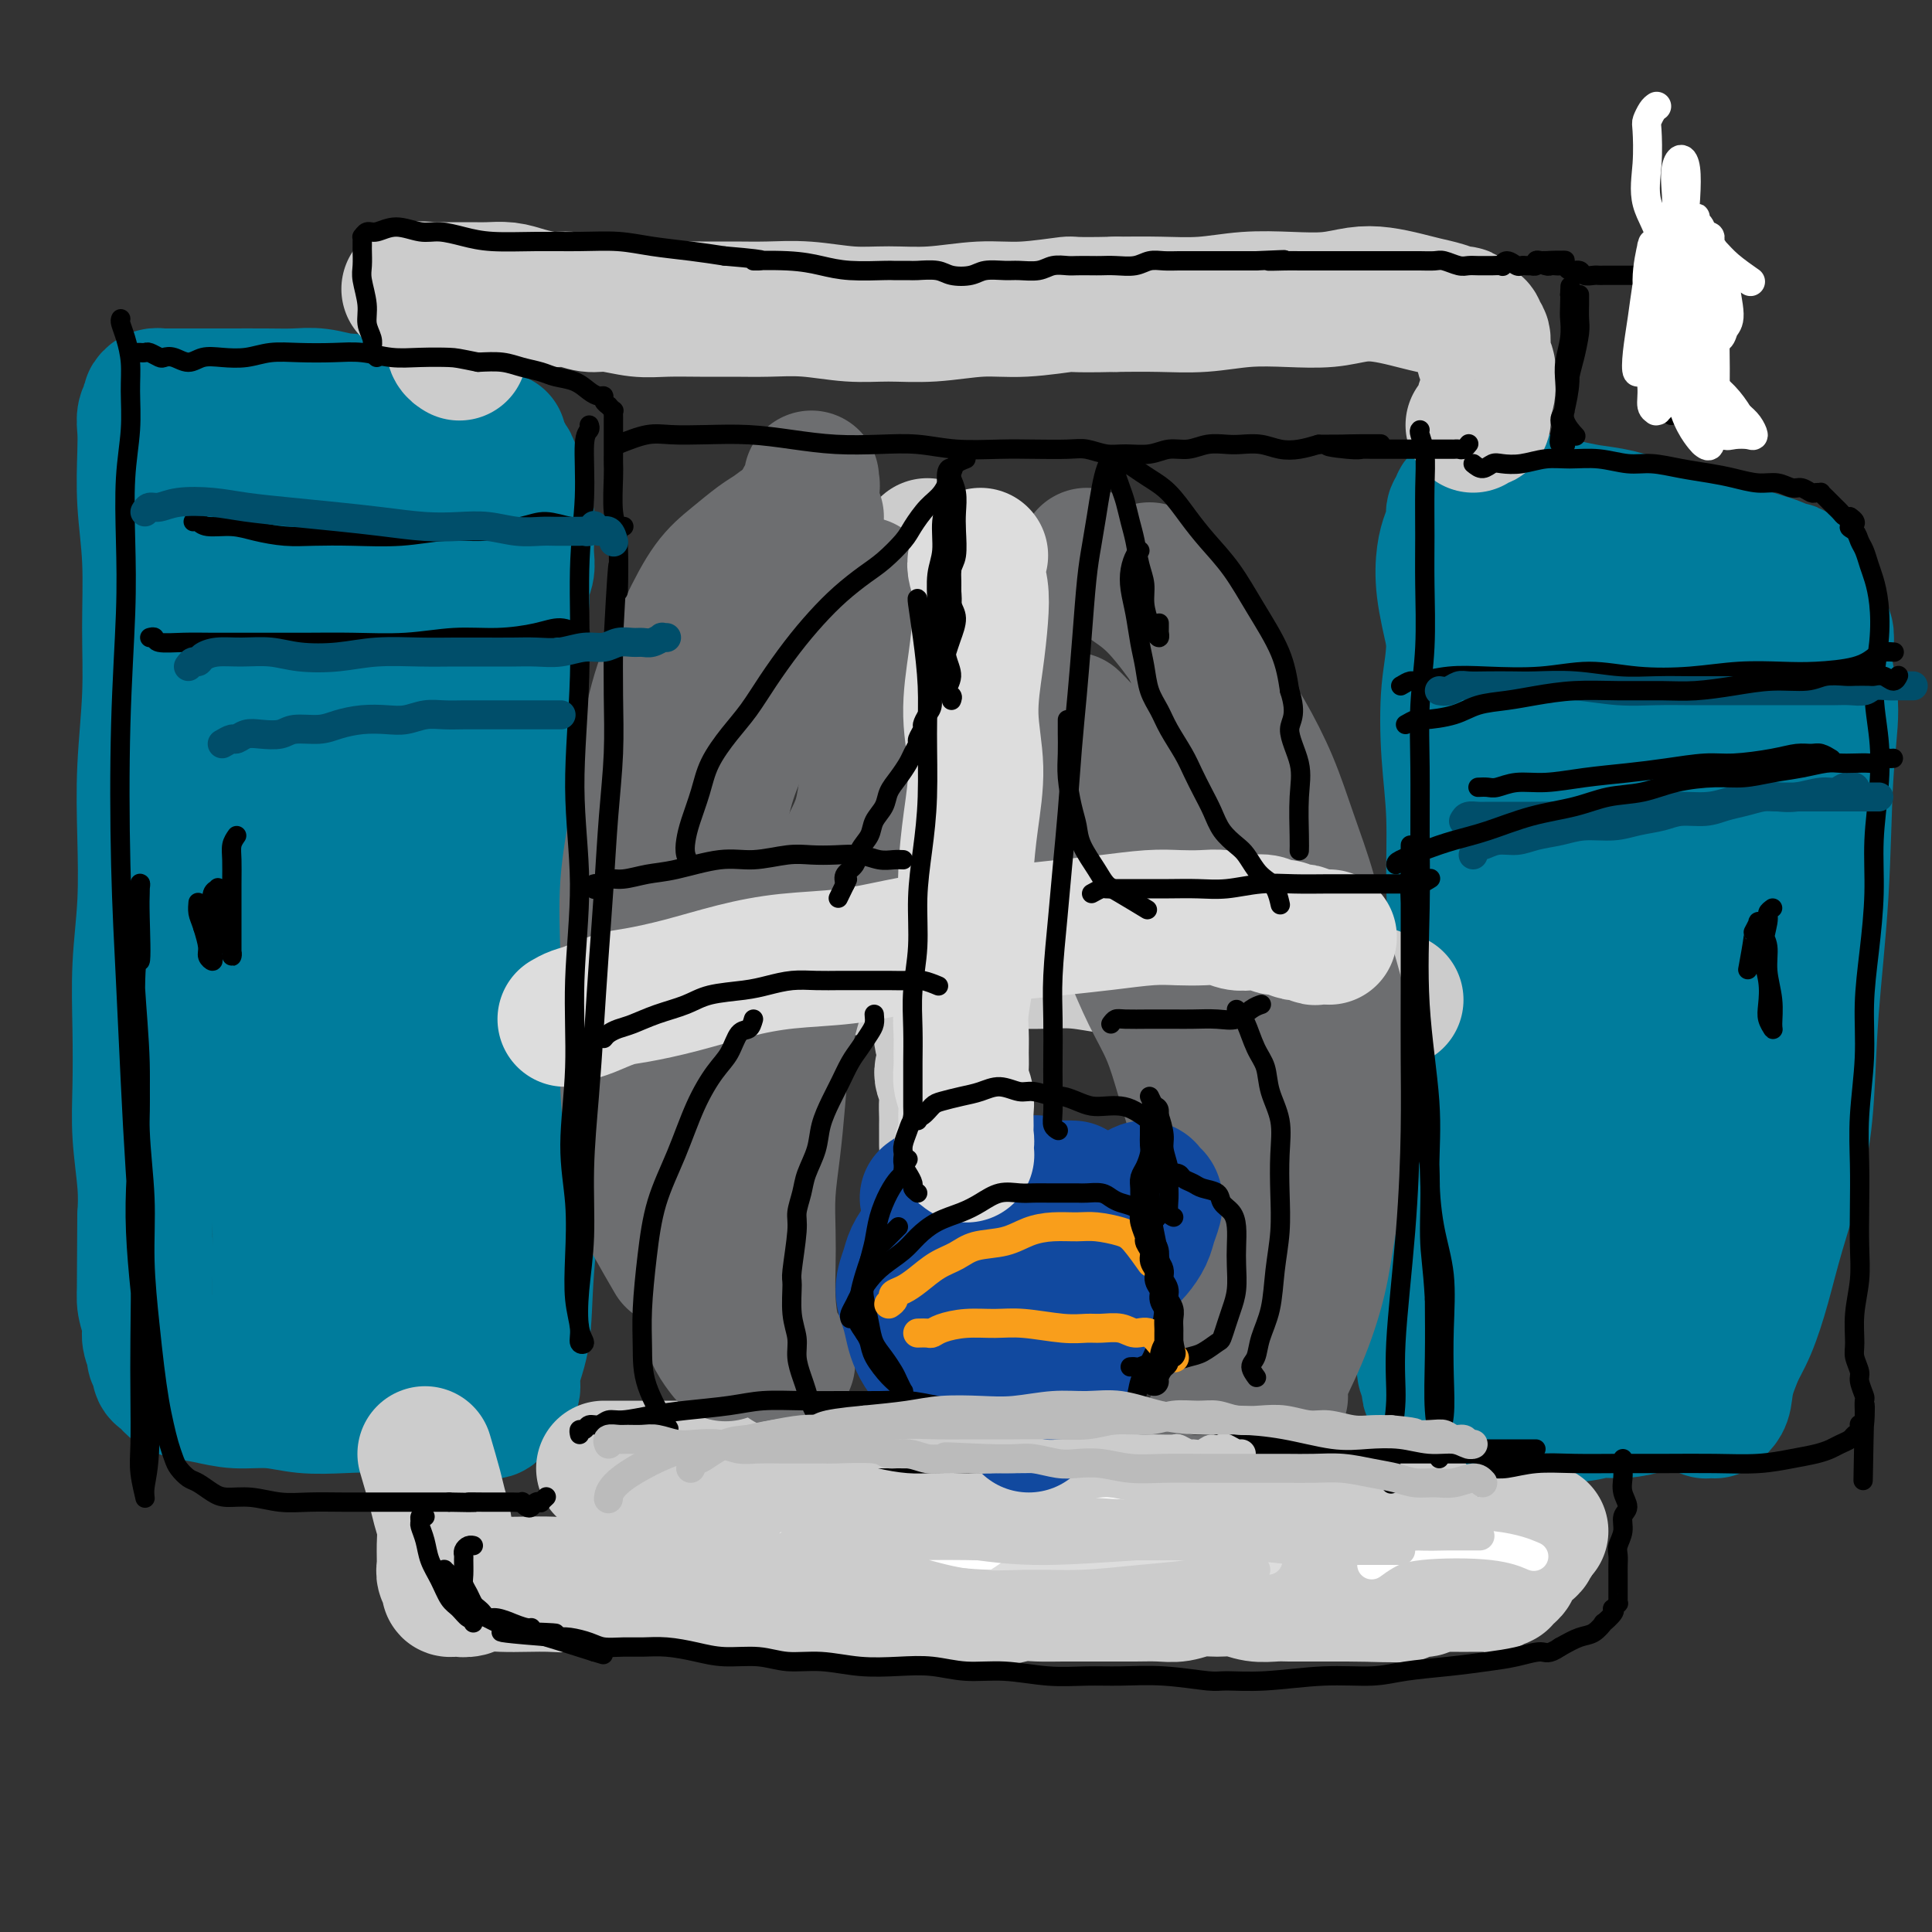 <svg viewBox='0 0 400 400' version='1.1' xmlns='http://www.w3.org/2000/svg' xmlns:xlink='http://www.w3.org/1999/xlink'><rect x="0" y="0" width="400" height="400" fill="#333333" stroke="none"/><g fill='none' stroke='#007C9C' stroke-width='28' stroke-linecap='round' stroke-linejoin='round'><path d='M95,107c0.028,0.750 0.056,1.499 0,2c-0.056,0.501 -0.197,0.752 0,2c0.197,1.248 0.732,3.491 1,5c0.268,1.509 0.268,2.284 0,6c-0.268,3.716 -0.804,10.374 -1,15c-0.196,4.626 -0.052,7.222 0,11c0.052,3.778 0.011,8.740 0,14c-0.011,5.260 0.007,10.818 0,13c-0.007,2.182 -0.041,0.986 0,6c0.041,5.014 0.156,16.236 0,23c-0.156,6.764 -0.581,9.071 -1,13c-0.419,3.929 -0.830,9.482 -1,14c-0.170,4.518 -0.098,8.001 0,11c0.098,2.999 0.222,5.514 0,8c-0.222,2.486 -0.792,4.943 -1,7c-0.208,2.057 -0.056,3.714 0,5c0.056,1.286 0.015,2.202 0,3c-0.015,0.798 -0.004,1.480 0,2c0.004,0.520 -0.000,0.878 0,1c0.000,0.122 0.004,0.007 0,0c-0.004,-0.007 -0.016,0.094 0,0c0.016,-0.094 0.059,-0.384 0,-1c-0.059,-0.616 -0.219,-1.559 0,-3c0.219,-1.441 0.818,-3.381 1,-6c0.182,-2.619 -0.053,-5.917 0,-10c0.053,-4.083 0.396,-8.950 1,-13c0.604,-4.050 1.470,-7.283 2,-11c0.530,-3.717 0.723,-7.919 1,-12c0.277,-4.081 0.639,-8.040 1,-12'/><path d='M98,200c1.047,-12.483 0.664,-9.689 1,-11c0.336,-1.311 1.390,-6.726 2,-11c0.610,-4.274 0.775,-7.408 1,-11c0.225,-3.592 0.509,-7.643 1,-11c0.491,-3.357 1.188,-6.019 2,-9c0.812,-2.981 1.738,-6.282 2,-9c0.262,-2.718 -0.140,-4.852 0,-7c0.140,-2.148 0.822,-4.308 1,-6c0.178,-1.692 -0.148,-2.914 0,-4c0.148,-1.086 0.772,-2.035 1,-3c0.228,-0.965 0.062,-1.945 0,-3c-0.062,-1.055 -0.021,-2.183 0,-3c0.021,-0.817 0.020,-1.321 0,-2c-0.020,-0.679 -0.061,-1.533 0,-2c0.061,-0.467 0.223,-0.548 0,-1c-0.223,-0.452 -0.830,-1.276 -1,-2c-0.170,-0.724 0.096,-1.349 0,-2c-0.096,-0.651 -0.554,-1.330 -1,-2c-0.446,-0.670 -0.879,-1.331 -1,-2c-0.121,-0.669 0.071,-1.345 0,-2c-0.071,-0.655 -0.403,-1.289 -1,-2c-0.597,-0.711 -1.459,-1.500 -2,-2c-0.541,-0.500 -0.763,-0.711 -1,-1c-0.237,-0.289 -0.490,-0.655 -1,-1c-0.510,-0.345 -1.278,-0.669 -2,-1c-0.722,-0.331 -1.399,-0.671 -2,-1c-0.601,-0.329 -1.128,-0.649 -2,-1c-0.872,-0.351 -2.089,-0.733 -3,-1c-0.911,-0.267 -1.514,-0.418 -3,-1c-1.486,-0.582 -3.853,-1.595 -6,-2c-2.147,-0.405 -4.073,-0.203 -6,0'/><path d='M77,84c-4.831,-1.249 -4.910,-0.870 -6,-1c-1.090,-0.130 -3.193,-0.767 -5,-1c-1.807,-0.233 -3.320,-0.062 -5,0c-1.680,0.062 -3.527,0.017 -6,0c-2.473,-0.017 -5.574,-0.004 -7,0c-1.426,0.004 -1.179,0.001 -2,0c-0.821,-0.001 -2.711,-0.000 -4,0c-1.289,0.000 -1.977,0.000 -3,0c-1.023,-0.000 -2.382,-0.001 -3,0c-0.618,0.001 -0.495,0.003 -1,0c-0.505,-0.003 -1.637,-0.013 -2,0c-0.363,0.013 0.043,0.047 0,0c-0.043,-0.047 -0.533,-0.176 -1,0c-0.467,0.176 -0.909,0.657 -1,1c-0.091,0.343 0.171,0.547 0,1c-0.171,0.453 -0.774,1.153 -1,2c-0.226,0.847 -0.075,1.841 0,3c0.075,1.159 0.074,2.483 0,5c-0.074,2.517 -0.220,6.225 0,10c0.220,3.775 0.805,7.616 1,12c0.195,4.384 0.001,9.311 0,14c-0.001,4.689 0.192,9.140 0,14c-0.192,4.860 -0.770,10.129 -1,15c-0.230,4.871 -0.114,9.346 0,14c0.114,4.654 0.226,9.489 0,14c-0.226,4.511 -0.789,8.697 -1,13c-0.211,4.303 -0.070,8.722 0,13c0.070,4.278 0.070,8.415 0,12c-0.070,3.585 -0.211,6.619 0,10c0.211,3.381 0.775,7.109 1,10c0.225,2.891 0.113,4.946 0,7'/><path d='M30,252c-0.159,27.355 -0.058,11.741 0,7c0.058,-4.741 0.072,1.391 0,5c-0.072,3.609 -0.231,4.693 0,6c0.231,1.307 0.850,2.835 1,4c0.150,1.165 -0.171,1.965 0,3c0.171,1.035 0.833,2.305 1,3c0.167,0.695 -0.163,0.816 0,1c0.163,0.184 0.817,0.430 1,1c0.183,0.570 -0.105,1.462 0,2c0.105,0.538 0.603,0.721 1,1c0.397,0.279 0.694,0.653 1,1c0.306,0.347 0.621,0.666 1,1c0.379,0.334 0.822,0.682 2,1c1.178,0.318 3.092,0.607 5,1c1.908,0.393 3.810,0.889 6,1c2.190,0.111 4.669,-0.163 7,0c2.331,0.163 4.514,0.762 7,1c2.486,0.238 5.275,0.116 8,0c2.725,-0.116 5.387,-0.227 8,0c2.613,0.227 5.176,0.793 7,1c1.824,0.207 2.908,0.055 4,0c1.092,-0.055 2.190,-0.015 3,0c0.810,0.015 1.330,0.004 2,0c0.670,-0.004 1.489,-0.002 2,0c0.511,0.002 0.714,0.002 1,0c0.286,-0.002 0.654,-0.007 1,0c0.346,0.007 0.670,0.027 1,0c0.330,-0.027 0.666,-0.100 1,0c0.334,0.100 0.667,0.373 1,0c0.333,-0.373 0.667,-1.392 1,-2c0.333,-0.608 0.667,-0.804 1,-1'/><path d='M104,289c3.125,-1.041 1.937,-2.142 2,-4c0.063,-1.858 1.377,-4.471 2,-8c0.623,-3.529 0.556,-7.973 1,-14c0.444,-6.027 1.400,-13.637 2,-22c0.600,-8.363 0.843,-17.480 1,-25c0.157,-7.520 0.226,-13.442 0,-19c-0.226,-5.558 -0.747,-10.752 -1,-15c-0.253,-4.248 -0.239,-7.548 -1,-11c-0.761,-3.452 -2.299,-7.054 -3,-11c-0.701,-3.946 -0.566,-8.235 -1,-13c-0.434,-4.765 -1.438,-10.005 -2,-14c-0.562,-3.995 -0.682,-6.743 -1,-9c-0.318,-2.257 -0.834,-4.021 -1,-5c-0.166,-0.979 0.020,-1.172 0,-1c-0.020,0.172 -0.244,0.710 0,3c0.244,2.290 0.957,6.332 1,13c0.043,6.668 -0.583,15.963 -1,26c-0.417,10.037 -0.623,20.817 -1,31c-0.377,10.183 -0.924,19.769 -2,29c-1.076,9.231 -2.680,18.105 -4,26c-1.320,7.895 -2.356,14.809 -3,20c-0.644,5.191 -0.896,8.657 -1,11c-0.104,2.343 -0.058,3.561 0,4c0.058,0.439 0.129,0.097 0,-2c-0.129,-2.097 -0.458,-5.949 -1,-16c-0.542,-10.051 -1.298,-26.300 -2,-41c-0.702,-14.700 -1.351,-27.850 -2,-41'/><path d='M86,181c-1.361,-20.941 -2.263,-23.294 -3,-28c-0.737,-4.706 -1.310,-11.764 -2,-18c-0.690,-6.236 -1.497,-11.651 -2,-14c-0.503,-2.349 -0.702,-1.631 -1,-2c-0.298,-0.369 -0.696,-1.825 -1,-3c-0.304,-1.175 -0.514,-2.068 -1,1c-0.486,3.068 -1.248,10.099 -2,15c-0.752,4.901 -1.494,7.672 -2,18c-0.506,10.328 -0.776,28.213 -1,44c-0.224,15.787 -0.401,29.477 0,40c0.401,10.523 1.380,17.878 2,25c0.620,7.122 0.881,14.011 1,18c0.119,3.989 0.095,5.079 0,6c-0.095,0.921 -0.260,1.675 0,2c0.260,0.325 0.946,0.223 1,-1c0.054,-1.223 -0.525,-3.566 -1,-13c-0.475,-9.434 -0.848,-25.957 -2,-43c-1.152,-17.043 -3.083,-34.604 -4,-50c-0.917,-15.396 -0.820,-28.627 -1,-39c-0.180,-10.373 -0.638,-17.890 -1,-23c-0.362,-5.110 -0.628,-7.814 -1,-10c-0.372,-2.186 -0.848,-3.855 -1,-4c-0.152,-0.145 0.021,1.234 0,2c-0.021,0.766 -0.236,0.918 -1,4c-0.764,3.082 -2.077,9.092 -3,18c-0.923,8.908 -1.456,20.714 -2,33c-0.544,12.286 -1.099,25.052 -1,36c0.099,10.948 0.851,20.079 1,28c0.149,7.921 -0.306,14.633 0,19c0.306,4.367 1.373,6.391 2,8c0.627,1.609 0.813,2.805 1,4'/><path d='M61,254c0.860,8.836 1.008,1.425 1,-1c-0.008,-2.425 -0.174,0.137 0,-1c0.174,-1.137 0.687,-5.972 1,-17c0.313,-11.028 0.425,-28.250 1,-43c0.575,-14.750 1.614,-27.029 2,-40c0.386,-12.971 0.120,-26.633 0,-32c-0.120,-5.367 -0.092,-2.439 0,-2c0.092,0.439 0.249,-1.612 0,-2c-0.249,-0.388 -0.905,0.885 -1,1c-0.095,0.115 0.371,-0.929 0,1c-0.371,1.929 -1.580,6.833 -3,18c-1.420,11.167 -3.052,28.599 -4,45c-0.948,16.401 -1.211,31.771 -1,44c0.211,12.229 0.898,21.316 1,29c0.102,7.684 -0.379,13.966 0,18c0.379,4.034 1.620,5.821 2,7c0.380,1.179 -0.100,1.751 0,2c0.100,0.249 0.778,0.177 1,0c0.222,-0.177 -0.014,-0.458 0,-1c0.014,-0.542 0.279,-1.346 0,-5c-0.279,-3.654 -1.102,-10.159 -2,-18c-0.898,-7.841 -1.873,-17.018 -3,-25c-1.127,-7.982 -2.407,-14.769 -3,-21c-0.593,-6.231 -0.499,-11.905 -1,-18c-0.501,-6.095 -1.598,-12.612 -2,-18c-0.402,-5.388 -0.108,-9.648 0,-14c0.108,-4.352 0.032,-8.796 0,-13c-0.032,-4.204 -0.019,-8.168 0,-12c0.019,-3.832 0.044,-7.532 0,-11c-0.044,-3.468 -0.155,-6.705 0,-10c0.155,-3.295 0.578,-6.647 1,-10'/><path d='M51,105c0.521,-12.505 1.324,-8.767 2,-9c0.676,-0.233 1.226,-4.438 2,-7c0.774,-2.562 1.771,-3.482 2,-4c0.229,-0.518 -0.309,-0.634 0,-1c0.309,-0.366 1.466,-0.981 2,-1c0.534,-0.019 0.444,0.558 1,1c0.556,0.442 1.758,0.749 3,1c1.242,0.251 2.523,0.444 4,1c1.477,0.556 3.151,1.473 5,2c1.849,0.527 3.875,0.663 6,1c2.125,0.337 4.350,0.875 6,1c1.650,0.125 2.723,-0.163 4,0c1.277,0.163 2.756,0.776 4,1c1.244,0.224 2.253,0.060 3,0c0.747,-0.060 1.231,-0.016 2,0c0.769,0.016 1.822,0.004 3,0c1.178,-0.004 2.479,-0.001 3,0c0.521,0.001 0.260,0.001 0,0'/><path d='M373,120c-0.328,-0.303 -0.656,-0.606 -1,-1c-0.344,-0.394 -0.703,-0.880 -1,-1c-0.297,-0.120 -0.532,0.127 -1,0c-0.468,-0.127 -1.169,-0.628 -2,-1c-0.831,-0.372 -1.793,-0.613 -3,-1c-1.207,-0.387 -2.659,-0.918 -4,-1c-1.341,-0.082 -2.569,0.287 -4,0c-1.431,-0.287 -3.064,-1.229 -5,-2c-1.936,-0.771 -4.176,-1.373 -6,-2c-1.824,-0.627 -3.233,-1.281 -5,-2c-1.767,-0.719 -3.893,-1.503 -6,-2c-2.107,-0.497 -4.195,-0.707 -6,-1c-1.805,-0.293 -3.327,-0.671 -5,-1c-1.673,-0.329 -3.498,-0.611 -5,-1c-1.502,-0.389 -2.682,-0.885 -4,-1c-1.318,-0.115 -2.772,0.150 -4,0c-1.228,-0.150 -2.228,-0.717 -3,-1c-0.772,-0.283 -1.316,-0.283 -2,0c-0.684,0.283 -1.508,0.849 -2,1c-0.492,0.151 -0.653,-0.112 -1,0c-0.347,0.112 -0.880,0.599 -1,1c-0.120,0.401 0.175,0.716 0,1c-0.175,0.284 -0.819,0.536 -1,1c-0.181,0.464 0.101,1.141 0,2c-0.101,0.859 -0.584,1.900 -1,3c-0.416,1.100 -0.766,2.258 -1,4c-0.234,1.742 -0.353,4.069 0,7c0.353,2.931 1.176,6.465 2,10'/><path d='M301,132c0.100,4.493 -0.651,7.225 -1,11c-0.349,3.775 -0.297,8.592 0,13c0.297,4.408 0.840,8.406 1,13c0.160,4.594 -0.061,9.783 0,14c0.061,4.217 0.406,7.463 0,13c-0.406,5.537 -1.562,13.365 -2,17c-0.438,3.635 -0.157,3.077 0,5c0.157,1.923 0.190,6.327 0,10c-0.190,3.673 -0.603,6.616 -1,10c-0.397,3.384 -0.779,7.208 -1,10c-0.221,2.792 -0.280,4.551 0,7c0.280,2.449 0.898,5.587 1,8c0.102,2.413 -0.313,4.102 -1,6c-0.687,1.898 -1.644,4.004 -2,6c-0.356,1.996 -0.109,3.883 0,5c0.109,1.117 0.081,1.465 0,2c-0.081,0.535 -0.214,1.256 0,2c0.214,0.744 0.774,1.510 1,2c0.226,0.490 0.116,0.705 0,1c-0.116,0.295 -0.239,0.670 0,1c0.239,0.330 0.840,0.613 1,1c0.160,0.387 -0.123,0.877 0,1c0.123,0.123 0.650,-0.121 1,0c0.350,0.121 0.522,0.607 1,1c0.478,0.393 1.263,0.694 2,1c0.737,0.306 1.428,0.619 2,1c0.572,0.381 1.026,0.831 2,1c0.974,0.169 2.467,0.055 4,0c1.533,-0.055 3.105,-0.053 5,0c1.895,0.053 4.113,0.158 6,0c1.887,-0.158 3.444,-0.579 5,-1'/><path d='M325,293c4.222,-0.394 4.776,-0.879 6,-1c1.224,-0.121 3.119,0.121 5,0c1.881,-0.121 3.750,-0.605 5,-1c1.250,-0.395 1.882,-0.702 3,-1c1.118,-0.298 2.722,-0.589 4,-1c1.278,-0.411 2.228,-0.944 3,-1c0.772,-0.056 1.364,0.365 2,0c0.636,-0.365 1.314,-1.517 2,-2c0.686,-0.483 1.379,-0.296 2,-1c0.621,-0.704 1.171,-2.300 2,-4c0.829,-1.700 1.938,-3.503 3,-6c1.062,-2.497 2.076,-5.688 3,-9c0.924,-3.312 1.757,-6.746 3,-11c1.243,-4.254 2.896,-9.329 4,-14c1.104,-4.671 1.660,-8.939 2,-14c0.340,-5.061 0.466,-10.915 1,-18c0.534,-7.085 1.477,-15.399 2,-24c0.523,-8.601 0.624,-17.488 1,-24c0.376,-6.512 1.025,-10.649 1,-14c-0.025,-3.351 -0.725,-5.918 -1,-8c-0.275,-2.082 -0.126,-3.681 0,-5c0.126,-1.319 0.228,-2.359 0,-3c-0.228,-0.641 -0.785,-0.882 -1,-1c-0.215,-0.118 -0.088,-0.111 0,0c0.088,0.111 0.137,0.326 0,0c-0.137,-0.326 -0.461,-1.193 -1,0c-0.539,1.193 -1.294,4.447 -2,8c-0.706,3.553 -1.365,7.406 -2,13c-0.635,5.594 -1.248,12.929 -2,20c-0.752,7.071 -1.643,13.877 -2,20c-0.357,6.123 -0.178,11.561 0,17'/><path d='M368,208c-0.829,11.067 -0.901,10.234 -1,13c-0.099,2.766 -0.223,9.130 0,12c0.223,2.870 0.794,2.246 1,3c0.206,0.754 0.049,2.888 0,4c-0.049,1.112 0.012,1.203 0,1c-0.012,-0.203 -0.097,-0.701 0,-1c0.097,-0.299 0.377,-0.400 0,-5c-0.377,-4.600 -1.411,-13.699 -2,-25c-0.589,-11.301 -0.734,-24.804 -1,-37c-0.266,-12.196 -0.653,-23.086 -1,-30c-0.347,-6.914 -0.654,-9.851 -1,-12c-0.346,-2.149 -0.731,-3.511 -1,-4c-0.269,-0.489 -0.422,-0.106 -1,0c-0.578,0.106 -1.582,-0.065 -2,0c-0.418,0.065 -0.250,0.365 -1,3c-0.750,2.635 -2.418,7.604 -4,16c-1.582,8.396 -3.079,20.221 -4,32c-0.921,11.779 -1.266,23.514 -2,33c-0.734,9.486 -1.857,16.723 -2,23c-0.143,6.277 0.694,11.596 1,15c0.306,3.404 0.080,4.895 0,6c-0.080,1.105 -0.013,1.824 0,2c0.013,0.176 -0.027,-0.192 0,-1c0.027,-0.808 0.123,-2.057 0,-3c-0.123,-0.943 -0.464,-1.579 -1,-9c-0.536,-7.421 -1.268,-21.627 -2,-36c-0.732,-14.373 -1.464,-28.915 -2,-40c-0.536,-11.085 -0.875,-18.715 -1,-25c-0.125,-6.285 -0.036,-11.224 0,-14c0.036,-2.776 0.018,-3.388 0,-4'/><path d='M341,125c-1.078,-19.986 -0.774,-4.952 -1,1c-0.226,5.952 -0.982,2.821 -2,4c-1.018,1.179 -2.298,6.669 -4,15c-1.702,8.331 -3.825,19.503 -5,30c-1.175,10.497 -1.401,20.320 -2,33c-0.599,12.680 -1.569,28.218 -2,35c-0.431,6.782 -0.321,4.807 0,6c0.321,1.193 0.852,5.554 1,8c0.148,2.446 -0.089,2.978 0,3c0.089,0.022 0.502,-0.465 0,-6c-0.502,-5.535 -1.919,-16.117 -3,-30c-1.081,-13.883 -1.824,-31.066 -2,-44c-0.176,-12.934 0.216,-21.618 0,-28c-0.216,-6.382 -1.041,-10.460 -1,-13c0.041,-2.540 0.949,-3.540 1,-4c0.051,-0.460 -0.755,-0.378 -1,0c-0.245,0.378 0.073,1.051 0,1c-0.073,-0.051 -0.535,-0.828 -1,3c-0.465,3.828 -0.934,12.261 -2,22c-1.066,9.739 -2.731,20.784 -3,31c-0.269,10.216 0.856,19.602 1,28c0.144,8.398 -0.693,15.807 -1,21c-0.307,5.193 -0.082,8.168 0,10c0.082,1.832 0.022,2.519 0,3c-0.022,0.481 -0.006,0.756 0,1c0.006,0.244 0.002,0.457 0,-1c-0.002,-1.457 -0.000,-4.585 0,-6c0.000,-1.415 0.000,-1.119 0,-9c-0.000,-7.881 -0.000,-23.941 0,-40'/><path d='M314,199c0.105,-16.322 0.369,-29.627 1,-40c0.631,-10.373 1.630,-17.814 2,-22c0.370,-4.186 0.110,-5.116 0,-6c-0.110,-0.884 -0.069,-1.722 0,-1c0.069,0.722 0.165,3.005 0,4c-0.165,0.995 -0.592,0.703 -1,4c-0.408,3.297 -0.796,10.185 -1,18c-0.204,7.815 -0.223,16.559 0,26c0.223,9.441 0.687,19.579 1,28c0.313,8.421 0.475,15.125 1,21c0.525,5.875 1.412,10.921 2,15c0.588,4.079 0.875,7.191 1,10c0.125,2.809 0.087,5.316 0,8c-0.087,2.684 -0.224,5.546 0,8c0.224,2.454 0.807,4.502 1,6c0.193,1.498 -0.005,2.446 0,3c0.005,0.554 0.213,0.713 0,1c-0.213,0.287 -0.846,0.703 -1,1c-0.154,0.297 0.170,0.476 0,1c-0.170,0.524 -0.836,1.393 -1,2c-0.164,0.607 0.172,0.951 0,1c-0.172,0.049 -0.852,-0.197 -1,0c-0.148,0.197 0.236,0.837 1,1c0.764,0.163 1.906,-0.150 3,0c1.094,0.150 2.139,0.762 4,1c1.861,0.238 4.540,0.103 7,0c2.460,-0.103 4.703,-0.172 7,0c2.297,0.172 4.649,0.586 7,1'/><path d='M347,290c4.903,0.707 3.160,0.974 3,1c-0.160,0.026 1.263,-0.188 2,0c0.737,0.188 0.789,0.780 1,1c0.211,0.220 0.582,0.069 1,0c0.418,-0.069 0.883,-0.055 1,0c0.117,0.055 -0.116,0.152 0,0c0.116,-0.152 0.580,-0.552 1,-1c0.420,-0.448 0.797,-0.945 1,-2c0.203,-1.055 0.233,-2.669 1,-5c0.767,-2.331 2.272,-5.378 3,-9c0.728,-3.622 0.680,-7.818 1,-14c0.320,-6.182 1.007,-14.350 1,-22c-0.007,-7.650 -0.710,-14.781 -1,-20c-0.290,-5.219 -0.169,-8.526 0,-11c0.169,-2.474 0.385,-4.114 0,-6c-0.385,-1.886 -1.372,-4.016 -2,-6c-0.628,-1.984 -0.897,-3.821 -1,-6c-0.103,-2.179 -0.042,-4.700 0,-7c0.042,-2.300 0.063,-4.379 0,-6c-0.063,-1.621 -0.209,-2.782 0,-4c0.209,-1.218 0.774,-2.491 1,-3c0.226,-0.509 0.113,-0.255 0,0'/><path d='M332,262c-0.451,0.674 -0.902,1.348 -1,2c-0.098,0.652 0.156,1.282 0,3c-0.156,1.718 -0.722,4.523 -1,7c-0.278,2.477 -0.269,4.626 0,6c0.269,1.374 0.797,1.971 1,3c0.203,1.029 0.082,2.488 0,3c-0.082,0.512 -0.125,0.077 0,0c0.125,-0.077 0.419,0.204 1,0c0.581,-0.204 1.451,-0.894 2,-2c0.549,-1.106 0.778,-2.629 1,-5c0.222,-2.371 0.436,-5.592 1,-9c0.564,-3.408 1.480,-7.003 2,-10c0.520,-2.997 0.646,-5.394 1,-7c0.354,-1.606 0.935,-2.419 1,-3c0.065,-0.581 -0.386,-0.928 0,-1c0.386,-0.072 1.609,0.133 2,1c0.391,0.867 -0.051,2.397 0,4c0.051,1.603 0.596,3.281 1,5c0.404,1.719 0.669,3.480 1,5c0.331,1.520 0.728,2.799 1,4c0.272,1.201 0.419,2.323 1,3c0.581,0.677 1.594,0.908 2,1c0.406,0.092 0.203,0.046 0,0'/></g>
<g fill='none' stroke='#CCCCCC' stroke-width='28' stroke-linecap='round' stroke-linejoin='round'><path d='M88,301c0.763,2.602 1.525,5.204 2,7c0.475,1.796 0.662,2.784 1,4c0.338,1.216 0.827,2.658 1,4c0.173,1.342 0.032,2.584 0,4c-0.032,1.416 0.047,3.006 0,4c-0.047,0.994 -0.221,1.390 0,2c0.221,0.610 0.835,1.432 1,2c0.165,0.568 -0.119,0.880 0,1c0.119,0.120 0.642,0.046 1,0c0.358,-0.046 0.552,-0.065 1,0c0.448,0.065 1.151,0.213 2,0c0.849,-0.213 1.843,-0.788 3,-1c1.157,-0.212 2.475,-0.060 4,0c1.525,0.060 3.257,0.029 5,0c1.743,-0.029 3.497,-0.056 5,0c1.503,0.056 2.753,0.196 4,0c1.247,-0.196 2.489,-0.728 4,-1c1.511,-0.272 3.292,-0.283 5,0c1.708,0.283 3.344,0.859 5,1c1.656,0.141 3.330,-0.154 5,0c1.670,0.154 3.334,0.758 5,1c1.666,0.242 3.333,0.121 5,0'/><path d='M147,329c9.315,0.156 5.604,0.046 5,0c-0.604,-0.046 1.901,-0.026 4,0c2.099,0.026 3.794,0.060 5,0c1.206,-0.060 1.925,-0.212 4,0c2.075,0.212 5.507,0.788 7,1c1.493,0.212 1.048,0.061 2,0c0.952,-0.061 3.299,-0.030 5,0c1.701,0.030 2.754,0.060 4,0c1.246,-0.060 2.684,-0.211 4,0c1.316,0.211 2.508,0.785 4,1c1.492,0.215 3.283,0.072 5,0c1.717,-0.072 3.361,-0.072 5,0c1.639,0.072 3.273,0.215 5,0c1.727,-0.215 3.546,-0.790 5,-1c1.454,-0.210 2.544,-0.056 4,0c1.456,0.056 3.278,0.015 5,0c1.722,-0.015 3.345,-0.003 5,0c1.655,0.003 3.341,-0.003 5,0c1.659,0.003 3.290,0.015 5,0c1.710,-0.015 3.500,-0.058 5,0c1.500,0.058 2.711,0.215 4,0c1.289,-0.215 2.655,-0.804 4,-1c1.345,-0.196 2.667,-0.000 4,0c1.333,0.000 2.676,-0.196 4,0c1.324,0.196 2.627,0.785 4,1c1.373,0.215 2.814,0.058 4,0c1.186,-0.058 2.116,-0.015 3,0c0.884,0.015 1.721,0.004 3,0c1.279,-0.004 2.998,-0.001 4,0c1.002,0.001 1.286,0.000 2,0c0.714,-0.000 1.857,-0.000 3,0'/><path d='M279,330c20.996,0.215 7.485,0.254 3,0c-4.485,-0.254 0.054,-0.800 2,-1c1.946,-0.200 1.299,-0.052 2,0c0.701,0.052 2.751,0.010 4,0c1.249,-0.010 1.696,0.011 2,0c0.304,-0.011 0.465,-0.056 1,0c0.535,0.056 1.443,0.211 2,0c0.557,-0.211 0.764,-0.789 1,-1c0.236,-0.211 0.500,-0.057 1,0c0.500,0.057 1.237,0.015 2,0c0.763,-0.015 1.552,-0.004 2,0c0.448,0.004 0.554,0.001 1,0c0.446,-0.001 1.233,0.001 2,0c0.767,-0.001 1.515,-0.004 2,0c0.485,0.004 0.708,0.015 1,0c0.292,-0.015 0.651,-0.055 1,0c0.349,0.055 0.686,0.207 1,0c0.314,-0.207 0.605,-0.773 1,-1c0.395,-0.227 0.894,-0.116 1,0c0.106,0.116 -0.183,0.238 0,0c0.183,-0.238 0.837,-0.837 1,-1c0.163,-0.163 -0.163,0.111 0,0c0.163,-0.111 0.817,-0.607 1,-1c0.183,-0.393 -0.105,-0.683 0,-1c0.105,-0.317 0.603,-0.662 1,-1c0.397,-0.338 0.694,-0.668 1,-1c0.306,-0.332 0.621,-0.666 1,-1c0.379,-0.334 0.823,-0.667 1,-1c0.177,-0.333 0.089,-0.667 0,-1'/><path d='M317,319c1.480,-1.558 1.180,-0.954 1,-1c-0.180,-0.046 -0.241,-0.743 0,-1c0.241,-0.257 0.783,-0.073 1,0c0.217,0.073 0.108,0.037 0,0'/><path d='M125,304c0.316,-0.000 0.632,-0.000 1,0c0.368,0.000 0.790,0.000 1,0c0.210,-0.000 0.210,-0.000 1,0c0.790,0.000 2.369,0.000 4,0c1.631,-0.000 3.313,-0.000 5,0c1.687,0.000 3.380,0.000 5,0c1.620,-0.000 3.165,-0.001 5,0c1.835,0.001 3.958,0.004 6,0c2.042,-0.004 4.004,-0.016 6,0c1.996,0.016 4.026,0.061 6,0c1.974,-0.061 3.892,-0.226 6,0c2.108,0.226 4.407,0.845 7,1c2.593,0.155 5.479,-0.152 8,0c2.521,0.152 4.677,0.763 7,1c2.323,0.237 4.813,0.101 7,0c2.187,-0.101 4.072,-0.167 6,0c1.928,0.167 3.898,0.568 6,1c2.102,0.432 4.336,0.897 6,1c1.664,0.103 2.759,-0.154 4,0c1.241,0.154 2.628,0.720 4,1c1.372,0.280 2.730,0.275 4,0c1.270,-0.275 2.453,-0.820 4,-1c1.547,-0.180 3.457,0.004 5,0c1.543,-0.004 2.719,-0.197 4,0c1.281,0.197 2.666,0.785 4,1c1.334,0.215 2.615,0.058 4,0c1.385,-0.058 2.873,-0.016 4,0c1.127,0.016 1.893,0.004 3,0c1.107,-0.004 2.553,-0.002 4,0'/><path d='M262,309c21.729,0.789 7.550,0.263 3,0c-4.550,-0.263 0.527,-0.263 3,0c2.473,0.263 2.340,0.788 3,1c0.660,0.212 2.112,0.109 3,0c0.888,-0.109 1.210,-0.225 2,0c0.790,0.225 2.047,0.792 3,1c0.953,0.208 1.602,0.056 2,0c0.398,-0.056 0.544,-0.015 1,0c0.456,0.015 1.221,0.004 2,0c0.779,-0.004 1.570,-0.001 2,0c0.430,0.001 0.497,0.000 1,0c0.503,-0.000 1.441,-0.000 2,0c0.559,0.000 0.737,0.000 1,0c0.263,-0.000 0.609,-0.000 1,0c0.391,0.000 0.826,0.000 1,0c0.174,-0.000 0.087,-0.000 0,0'/><path d='M305,88c0.312,-0.442 0.623,-0.883 1,-1c0.377,-0.117 0.819,0.092 1,0c0.181,-0.092 0.102,-0.485 0,-1c-0.102,-0.515 -0.228,-1.152 0,-2c0.228,-0.848 0.808,-1.908 1,-3c0.192,-1.092 -0.005,-2.215 0,-3c0.005,-0.785 0.212,-1.233 0,-2c-0.212,-0.767 -0.845,-1.855 -1,-3c-0.155,-1.145 0.166,-2.348 0,-3c-0.166,-0.652 -0.818,-0.753 -1,-1c-0.182,-0.247 0.107,-0.640 0,-1c-0.107,-0.360 -0.611,-0.688 -1,-1c-0.389,-0.312 -0.663,-0.608 -1,-1c-0.337,-0.392 -0.739,-0.878 -1,-1c-0.261,-0.122 -0.382,0.122 -1,0c-0.618,-0.122 -1.731,-0.608 -3,-1c-1.269,-0.392 -2.692,-0.690 -4,-1c-1.308,-0.310 -2.499,-0.633 -4,-1c-1.501,-0.367 -3.311,-0.779 -5,-1c-1.689,-0.221 -3.256,-0.252 -5,0c-1.744,0.252 -3.663,0.785 -6,1c-2.337,0.215 -5.090,0.110 -8,0c-2.910,-0.110 -5.976,-0.225 -9,0c-3.024,0.225 -6.007,0.791 -9,1c-2.993,0.209 -5.998,0.060 -9,0c-3.002,-0.060 -6.001,-0.030 -9,0'/><path d='M231,63c-10.339,0.244 -8.685,-0.145 -10,0c-1.315,0.145 -5.597,0.824 -9,1c-3.403,0.176 -5.926,-0.153 -9,0c-3.074,0.153 -6.697,0.787 -10,1c-3.303,0.213 -6.286,0.004 -9,0c-2.714,-0.004 -5.161,0.195 -8,0c-2.839,-0.195 -6.071,-0.785 -9,-1c-2.929,-0.215 -5.555,-0.057 -8,0c-2.445,0.057 -4.709,0.011 -7,0c-2.291,-0.011 -4.608,0.012 -7,0c-2.392,-0.012 -4.860,-0.060 -7,0c-2.140,0.060 -3.954,0.227 -6,0c-2.046,-0.227 -4.326,-0.848 -6,-1c-1.674,-0.152 -2.744,0.166 -4,0c-1.256,-0.166 -2.699,-0.815 -4,-1c-1.301,-0.185 -2.460,0.094 -4,0c-1.540,-0.094 -3.462,-0.561 -5,-1c-1.538,-0.439 -2.692,-0.850 -4,-1c-1.308,-0.150 -2.771,-0.040 -4,0c-1.229,0.040 -2.223,0.011 -3,0c-0.777,-0.011 -1.335,-0.003 -2,0c-0.665,0.003 -1.436,0.001 -2,0c-0.564,-0.001 -0.922,-0.000 -1,0c-0.078,0.000 0.123,0.000 0,0c-0.123,-0.000 -0.572,-0.000 -1,0c-0.428,0.000 -0.837,0.000 -1,0c-0.163,-0.000 -0.082,-0.000 0,0'/><path d='M91,60c-12.911,-0.627 -2.689,0.307 1,1c3.689,0.693 0.844,1.145 0,2c-0.844,0.855 0.314,2.114 1,3c0.686,0.886 0.902,1.400 1,2c0.098,0.600 0.078,1.284 0,2c-0.078,0.716 -0.213,1.462 0,2c0.213,0.538 0.775,0.868 1,1c0.225,0.132 0.112,0.066 0,0'/><path d='M192,113c0.000,0.781 0.000,1.563 0,2c-0.000,0.437 -0.001,0.530 0,1c0.001,0.470 0.004,1.316 0,2c-0.004,0.684 -0.016,1.207 0,4c0.016,2.793 0.061,7.858 0,10c-0.061,2.142 -0.227,1.362 0,4c0.227,2.638 0.846,8.695 1,12c0.154,3.305 -0.156,3.856 0,6c0.156,2.144 0.778,5.879 1,9c0.222,3.121 0.046,5.629 0,8c-0.046,2.371 0.040,4.607 0,7c-0.040,2.393 -0.207,4.944 0,7c0.207,2.056 0.786,3.616 1,6c0.214,2.384 0.062,5.590 0,8c-0.062,2.410 -0.036,4.024 0,6c0.036,1.976 0.080,4.314 0,6c-0.080,1.686 -0.284,2.719 0,4c0.284,1.281 1.057,2.808 1,4c-0.057,1.192 -0.943,2.048 -1,3c-0.057,0.952 0.717,1.999 1,3c0.283,1.001 0.076,1.956 0,3c-0.076,1.044 -0.020,2.178 0,3c0.020,0.822 0.005,1.331 0,2c-0.005,0.669 -0.001,1.499 0,2c0.001,0.501 0.000,0.673 0,1c-0.000,0.327 -0.000,0.808 0,1c0.000,0.192 0.000,0.096 0,0'/><path d='M130,204c0.854,-0.002 1.708,-0.003 2,0c0.292,0.003 0.023,0.012 1,0c0.977,-0.012 3.199,-0.045 5,0c1.801,0.045 3.182,0.167 5,0c1.818,-0.167 4.072,-0.623 7,-1c2.928,-0.377 6.528,-0.675 10,-1c3.472,-0.325 6.814,-0.675 10,-1c3.186,-0.325 6.216,-0.623 9,-1c2.784,-0.377 5.324,-0.833 8,-1c2.676,-0.167 5.490,-0.046 8,0c2.510,0.046 4.716,0.016 7,0c2.284,-0.016 4.647,-0.018 7,0c2.353,0.018 4.695,0.058 7,0c2.305,-0.058 4.573,-0.212 7,0c2.427,0.212 5.013,0.789 7,1c1.987,0.211 3.373,0.055 5,0c1.627,-0.055 3.494,-0.011 5,0c1.506,0.011 2.651,-0.012 4,0c1.349,0.012 2.902,0.060 4,0c1.098,-0.060 1.742,-0.226 3,0c1.258,0.226 3.131,0.844 4,1c0.869,0.156 0.736,-0.150 2,0c1.264,0.150 3.927,0.757 5,1c1.073,0.243 0.556,0.120 1,0c0.444,-0.120 1.848,-0.239 3,0c1.152,0.239 2.051,0.837 3,1c0.949,0.163 1.948,-0.110 3,0c1.052,0.110 2.158,0.603 3,1c0.842,0.397 1.421,0.699 2,1'/><path d='M277,205c8.771,0.867 3.698,0.035 2,0c-1.698,-0.035 -0.022,0.726 1,1c1.022,0.274 1.391,0.059 2,0c0.609,-0.059 1.459,0.037 2,0c0.541,-0.037 0.772,-0.206 1,0c0.228,0.206 0.453,0.787 1,1c0.547,0.213 1.417,0.057 2,0c0.583,-0.057 0.881,-0.016 1,0c0.119,0.016 0.060,0.008 0,0'/></g>
<g fill='none' stroke='#6D6E70' stroke-width='28' stroke-linecap='round' stroke-linejoin='round'><path d='M179,121c0.301,0.224 0.602,0.448 1,1c0.398,0.552 0.894,1.431 1,2c0.106,0.569 -0.179,0.827 0,2c0.179,1.173 0.822,3.262 1,5c0.178,1.738 -0.110,3.127 0,5c0.110,1.873 0.619,4.232 1,6c0.381,1.768 0.634,2.944 0,6c-0.634,3.056 -2.154,7.990 -3,12c-0.846,4.010 -1.017,7.094 -2,10c-0.983,2.906 -2.778,5.634 -4,9c-1.222,3.366 -1.872,7.369 -3,11c-1.128,3.631 -2.736,6.891 -4,10c-1.264,3.109 -2.185,6.068 -3,9c-0.815,2.932 -1.525,5.836 -2,9c-0.475,3.164 -0.716,6.588 -1,10c-0.284,3.412 -0.613,6.812 -1,10c-0.387,3.188 -0.834,6.166 -1,9c-0.166,2.834 -0.052,5.525 0,8c0.052,2.475 0.042,4.733 0,7c-0.042,2.267 -0.116,4.541 0,7c0.116,2.459 0.423,5.102 1,7c0.577,1.898 1.425,3.049 2,4c0.575,0.951 0.879,1.700 1,2c0.121,0.300 0.061,0.150 0,0'/><path d='M167,109c-0.357,0.193 -0.714,0.386 -1,1c-0.286,0.614 -0.500,1.649 -1,3c-0.500,1.351 -1.287,3.018 -2,5c-0.713,1.982 -1.353,4.279 -2,7c-0.647,2.721 -1.303,5.868 -2,9c-0.697,3.132 -1.437,6.251 -2,9c-0.563,2.749 -0.951,5.128 -2,8c-1.049,2.872 -2.761,6.235 -4,10c-1.239,3.765 -2.007,7.930 -3,12c-0.993,4.070 -2.212,8.045 -3,12c-0.788,3.955 -1.143,7.892 -2,12c-0.857,4.108 -2.214,8.389 -3,12c-0.786,3.611 -0.999,6.553 -1,10c-0.001,3.447 0.212,7.399 0,11c-0.212,3.601 -0.850,6.850 -1,10c-0.150,3.150 0.186,6.201 1,9c0.814,2.799 2.106,5.346 3,8c0.894,2.654 1.389,5.416 2,8c0.611,2.584 1.339,4.992 2,7c0.661,2.008 1.255,3.618 2,5c0.745,1.382 1.641,2.538 2,3c0.359,0.462 0.179,0.231 0,0'/><path d='M200,116c0.773,0.735 1.546,1.471 2,2c0.454,0.529 0.590,0.853 1,2c0.410,1.147 1.095,3.117 2,5c0.905,1.883 2.030,3.680 3,6c0.970,2.320 1.785,5.163 3,8c1.215,2.837 2.831,5.669 4,9c1.169,3.331 1.891,7.160 3,11c1.109,3.840 2.606,7.690 4,11c1.394,3.310 2.684,6.080 4,9c1.316,2.920 2.659,5.992 4,9c1.341,3.008 2.680,5.953 4,9c1.320,3.047 2.622,6.196 4,9c1.378,2.804 2.834,5.262 4,8c1.166,2.738 2.043,5.756 3,9c0.957,3.244 1.994,6.713 3,10c1.006,3.287 1.982,6.391 3,9c1.018,2.609 2.077,4.724 3,7c0.923,2.276 1.709,4.714 2,7c0.291,2.286 0.087,4.419 0,7c-0.087,2.581 -0.056,5.608 0,8c0.056,2.392 0.138,4.148 0,6c-0.138,1.852 -0.496,3.799 -1,6c-0.504,2.201 -1.154,4.656 -2,7c-0.846,2.344 -1.886,4.577 -3,7c-1.114,2.423 -2.300,5.037 -3,6c-0.700,0.963 -0.914,0.275 -1,0c-0.086,-0.275 -0.043,-0.138 0,0'/><path d='M225,115c0.342,0.405 0.684,0.811 1,1c0.316,0.189 0.607,0.162 2,1c1.393,0.838 3.887,2.541 6,4c2.113,1.459 3.846,2.675 6,5c2.154,2.325 4.729,5.758 7,9c2.271,3.242 4.239,6.294 6,9c1.761,2.706 3.314,5.065 5,8c1.686,2.935 3.506,6.444 5,10c1.494,3.556 2.663,7.159 4,11c1.337,3.841 2.842,7.919 4,12c1.158,4.081 1.968,8.166 3,12c1.032,3.834 2.284,7.417 3,11c0.716,3.583 0.895,7.166 1,11c0.105,3.834 0.136,7.918 0,12c-0.136,4.082 -0.440,8.161 -1,12c-0.560,3.839 -1.376,7.439 -2,11c-0.624,3.561 -1.057,7.084 -2,11c-0.943,3.916 -2.397,8.225 -4,12c-1.603,3.775 -3.355,7.016 -4,9c-0.645,1.984 -0.184,2.710 0,3c0.184,0.290 0.092,0.145 0,0'/><path d='M238,118c1.018,1.642 2.037,3.283 3,5c0.963,1.717 1.871,3.508 3,6c1.129,2.492 2.478,5.683 4,9c1.522,3.317 3.215,6.759 5,10c1.785,3.241 3.661,6.279 5,10c1.339,3.721 2.141,8.124 3,12c0.859,3.876 1.776,7.226 3,11c1.224,3.774 2.756,7.974 4,12c1.244,4.026 2.200,7.880 3,12c0.800,4.120 1.444,8.507 2,13c0.556,4.493 1.025,9.091 1,13c-0.025,3.909 -0.545,7.129 -1,12c-0.455,4.871 -0.844,11.392 -1,14c-0.156,2.608 -0.078,1.304 0,0'/></g>
<g fill='none' stroke='#11499F' stroke-width='28' stroke-linecap='round' stroke-linejoin='round'><path d='M192,248c0.599,-0.452 1.199,-0.905 2,-1c0.801,-0.095 1.805,0.167 3,0c1.195,-0.167 2.582,-0.763 4,-1c1.418,-0.237 2.867,-0.116 4,0c1.133,0.116 1.949,0.227 3,0c1.051,-0.227 2.337,-0.793 3,-1c0.663,-0.207 0.702,-0.057 1,0c0.298,0.057 0.855,0.019 1,0c0.145,-0.019 -0.124,-0.019 0,0c0.124,0.019 0.639,0.058 1,0c0.361,-0.058 0.566,-0.212 1,0c0.434,0.212 1.096,0.789 2,1c0.904,0.211 2.051,0.057 3,0c0.949,-0.057 1.700,-0.016 2,0c0.300,0.016 0.150,0.008 0,0'/><path d='M206,246c-0.336,-0.119 -0.671,-0.239 -1,0c-0.329,0.239 -0.651,0.836 -1,1c-0.349,0.164 -0.727,-0.107 -1,0c-0.273,0.107 -0.443,0.591 -1,1c-0.557,0.409 -1.500,0.743 -2,1c-0.500,0.257 -0.556,0.438 -1,1c-0.444,0.562 -1.274,1.505 -2,2c-0.726,0.495 -1.346,0.543 -2,1c-0.654,0.457 -1.343,1.322 -2,2c-0.657,0.678 -1.283,1.170 -2,2c-0.717,0.830 -1.523,1.997 -2,3c-0.477,1.003 -0.623,1.843 -1,3c-0.377,1.157 -0.986,2.631 -1,4c-0.014,1.369 0.566,2.632 1,4c0.434,1.368 0.723,2.839 1,4c0.277,1.161 0.544,2.010 1,3c0.456,0.990 1.102,2.121 2,3c0.898,0.879 2.050,1.506 3,2c0.950,0.494 1.700,0.855 2,1c0.300,0.145 0.150,0.072 0,0'/><path d='M217,260c0.356,0.096 0.712,0.192 1,1c0.288,0.808 0.509,2.327 1,4c0.491,1.673 1.254,3.500 2,5c0.746,1.500 1.476,2.675 2,4c0.524,1.325 0.842,2.802 1,4c0.158,1.198 0.157,2.116 0,3c-0.157,0.884 -0.469,1.732 -1,3c-0.531,1.268 -1.281,2.956 -2,4c-0.719,1.044 -1.408,1.443 -2,2c-0.592,0.557 -1.086,1.273 -2,2c-0.914,0.727 -2.246,1.465 -3,2c-0.754,0.535 -0.930,0.867 -1,1c-0.070,0.133 -0.035,0.066 0,0'/><path d='M235,247c0.761,-0.517 1.521,-1.033 2,-1c0.479,0.033 0.676,0.616 1,1c0.324,0.384 0.774,0.568 1,1c0.226,0.432 0.226,1.113 0,2c-0.226,0.887 -0.679,1.981 -1,3c-0.321,1.019 -0.509,1.963 -1,3c-0.491,1.037 -1.286,2.169 -2,3c-0.714,0.831 -1.346,1.363 -2,2c-0.654,0.637 -1.330,1.379 -2,2c-0.670,0.621 -1.334,1.121 -2,1c-0.666,-0.121 -1.333,-0.862 -2,-1c-0.667,-0.138 -1.335,0.327 -2,0c-0.665,-0.327 -1.328,-1.447 -2,-2c-0.672,-0.553 -1.354,-0.539 -2,-1c-0.646,-0.461 -1.257,-1.397 -2,-2c-0.743,-0.603 -1.618,-0.872 -2,-1c-0.382,-0.128 -0.270,-0.114 -1,0c-0.730,0.114 -2.301,0.326 -3,1c-0.699,0.674 -0.527,1.808 -1,3c-0.473,1.192 -1.591,2.443 -2,4c-0.409,1.557 -0.110,3.422 0,5c0.110,1.578 0.029,2.871 0,4c-0.029,1.129 -0.008,2.095 0,3c0.008,0.905 0.002,1.748 0,2c-0.002,0.252 -0.001,-0.086 0,0c0.001,0.086 0.000,0.596 0,0c-0.000,-0.596 -0.000,-2.298 0,-4'/><path d='M210,275c-0.460,1.366 -0.109,-3.719 0,-8c0.109,-4.281 -0.022,-7.760 0,-9c0.022,-1.240 0.199,-0.243 0,0c-0.199,0.243 -0.774,-0.269 -1,0c-0.226,0.269 -0.102,1.320 0,2c0.102,0.680 0.181,0.991 1,4c0.819,3.009 2.377,8.717 3,11c0.623,2.283 0.312,1.142 0,0'/></g>
<g fill='none' stroke='#6D6E70' stroke-width='28' stroke-linecap='round' stroke-linejoin='round'><path d='M222,149c0.222,0.209 0.445,0.419 1,1c0.555,0.581 1.444,1.534 2,2c0.556,0.466 0.779,0.446 2,2c1.221,1.554 3.439,4.684 6,8c2.561,3.316 5.466,6.819 8,10c2.534,3.181 4.699,6.040 7,9c2.301,2.960 4.739,6.020 7,9c2.261,2.980 4.347,5.882 6,9c1.653,3.118 2.874,6.454 4,9c1.126,2.546 2.158,4.301 3,6c0.842,1.699 1.496,3.342 2,5c0.504,1.658 0.858,3.331 1,4c0.142,0.669 0.071,0.335 0,0'/><path d='M168,99c-0.048,0.366 -0.096,0.732 0,1c0.096,0.268 0.337,0.436 0,1c-0.337,0.564 -1.252,1.522 -2,3c-0.748,1.478 -1.331,3.474 -2,5c-0.669,1.526 -1.425,2.580 -2,4c-0.575,1.420 -0.970,3.206 -2,5c-1.030,1.794 -2.697,3.596 -4,6c-1.303,2.404 -2.243,5.412 -3,9c-0.757,3.588 -1.331,7.758 -2,12c-0.669,4.242 -1.435,8.557 -2,13c-0.565,4.443 -0.930,9.013 -1,13c-0.070,3.987 0.156,7.391 0,11c-0.156,3.609 -0.693,7.423 -1,11c-0.307,3.577 -0.383,6.917 0,10c0.383,3.083 1.226,5.909 2,9c0.774,3.091 1.477,6.448 2,9c0.523,2.552 0.864,4.301 1,5c0.136,0.699 0.068,0.350 0,0'/><path d='M169,107c-0.857,-0.397 -1.713,-0.794 -2,-1c-0.287,-0.206 -0.003,-0.223 0,0c0.003,0.223 -0.273,0.684 -1,1c-0.727,0.316 -1.905,0.485 -3,1c-1.095,0.515 -2.108,1.374 -3,2c-0.892,0.626 -1.663,1.018 -3,2c-1.337,0.982 -3.240,2.552 -5,4c-1.760,1.448 -3.377,2.772 -5,5c-1.623,2.228 -3.251,5.359 -5,9c-1.749,3.641 -3.617,7.791 -5,12c-1.383,4.209 -2.279,8.478 -3,13c-0.721,4.522 -1.266,9.296 -2,14c-0.734,4.704 -1.658,9.339 -2,14c-0.342,4.661 -0.104,9.347 0,14c0.104,4.653 0.074,9.273 0,14c-0.074,4.727 -0.191,9.562 0,14c0.191,4.438 0.689,8.479 1,12c0.311,3.521 0.434,6.521 1,9c0.566,2.479 1.576,4.437 3,7c1.424,2.563 3.264,5.732 4,7c0.736,1.268 0.368,0.634 0,0'/></g>
<g fill='none' stroke='#DDDDDD' stroke-width='28' stroke-linecap='round' stroke-linejoin='round'><path d='M203,115c-0.394,0.283 -0.787,0.567 -1,1c-0.213,0.433 -0.244,1.017 0,2c0.244,0.983 0.763,2.366 1,4c0.237,1.634 0.190,3.521 0,6c-0.190,2.479 -0.524,5.551 -1,9c-0.476,3.449 -1.094,7.276 -1,11c0.094,3.724 0.901,7.344 1,11c0.099,3.656 -0.508,7.346 -1,11c-0.492,3.654 -0.868,7.271 -1,10c-0.132,2.729 -0.021,4.571 0,7c0.021,2.429 -0.047,5.444 0,8c0.047,2.556 0.209,4.651 0,7c-0.209,2.349 -0.789,4.950 -1,7c-0.211,2.050 -0.053,3.549 0,5c0.053,1.451 0.000,2.853 0,4c-0.000,1.147 0.053,2.040 0,3c-0.053,0.960 -0.211,1.986 0,3c0.211,1.014 0.790,2.016 1,3c0.210,0.984 0.052,1.951 0,3c-0.052,1.049 0.004,2.180 0,3c-0.004,0.820 -0.067,1.330 0,2c0.067,0.670 0.265,1.499 0,2c-0.265,0.501 -0.995,0.673 -1,1c-0.005,0.327 0.713,0.808 1,1c0.287,0.192 0.144,0.096 0,0'/><path d='M117,211c0.631,-0.365 1.262,-0.730 2,-1c0.738,-0.270 1.582,-0.446 3,-1c1.418,-0.554 3.409,-1.486 5,-2c1.591,-0.514 2.781,-0.609 5,-1c2.219,-0.391 5.467,-1.077 9,-2c3.533,-0.923 7.353,-2.082 11,-3c3.647,-0.918 7.122,-1.594 11,-2c3.878,-0.406 8.158,-0.543 12,-1c3.842,-0.457 7.244,-1.236 11,-2c3.756,-0.764 7.865,-1.515 12,-2c4.135,-0.485 8.296,-0.704 12,-1c3.704,-0.296 6.952,-0.667 10,-1c3.048,-0.333 5.898,-0.626 9,-1c3.102,-0.374 6.458,-0.829 9,-1c2.542,-0.171 4.269,-0.060 6,0c1.731,0.060 3.465,0.067 5,0c1.535,-0.067 2.873,-0.210 4,0c1.127,0.210 2.045,0.773 3,1c0.955,0.227 1.947,0.117 3,0c1.053,-0.117 2.166,-0.241 3,0c0.834,0.241 1.388,0.848 2,1c0.612,0.152 1.281,-0.152 2,0c0.719,0.152 1.487,0.759 2,1c0.513,0.241 0.772,0.117 1,0c0.228,-0.117 0.426,-0.228 1,0c0.574,0.228 1.525,0.793 2,1c0.475,0.207 0.474,0.056 1,0c0.526,-0.056 1.579,-0.016 2,0c0.421,0.016 0.211,0.008 0,0'/></g>
<g fill='none' stroke='#000000' stroke-width='4' stroke-linecap='round' stroke-linejoin='round'><path d='M122,88c0.122,0.332 0.244,0.663 0,1c-0.244,0.337 -0.855,0.678 -1,3c-0.145,2.322 0.176,6.624 0,11c-0.176,4.376 -0.850,8.826 -1,15c-0.150,6.174 0.224,14.072 0,22c-0.224,7.928 -1.046,15.887 -1,23c0.046,7.113 0.958,13.381 1,20c0.042,6.619 -0.787,13.590 -1,20c-0.213,6.410 0.191,12.261 0,18c-0.191,5.739 -0.975,11.368 -1,16c-0.025,4.632 0.710,8.268 1,12c0.290,3.732 0.135,7.562 0,11c-0.135,3.438 -0.250,6.485 0,9c0.250,2.515 0.865,4.498 1,6c0.135,1.502 -0.208,2.523 0,3c0.208,0.477 0.969,0.410 1,0c0.031,-0.410 -0.668,-1.164 -1,-3c-0.332,-1.836 -0.296,-4.756 0,-8c0.296,-3.244 0.853,-6.813 1,-11c0.147,-4.187 -0.115,-8.994 0,-14c0.115,-5.006 0.608,-10.213 1,-15c0.392,-4.787 0.683,-9.153 1,-14c0.317,-4.847 0.659,-10.174 1,-15c0.341,-4.826 0.680,-9.149 1,-14c0.320,-4.851 0.622,-10.228 1,-15c0.378,-4.772 0.833,-8.939 1,-13c0.167,-4.061 0.048,-8.018 0,-12c-0.048,-3.982 -0.024,-7.991 0,-12'/><path d='M127,132c1.293,-24.391 1.026,-12.370 1,-10c-0.026,2.370 0.189,-4.912 0,-9c-0.189,-4.088 -0.783,-4.982 -1,-7c-0.217,-2.018 -0.058,-5.161 0,-7c0.058,-1.839 0.016,-2.376 0,-3c-0.016,-0.624 -0.004,-1.337 0,-2c0.004,-0.663 0.001,-1.277 0,-2c-0.001,-0.723 -0.001,-1.557 0,-2c0.001,-0.443 0.001,-0.496 0,-1c-0.001,-0.504 -0.004,-1.460 0,-2c0.004,-0.540 0.016,-0.666 0,-1c-0.016,-0.334 -0.061,-0.877 0,-1c0.061,-0.123 0.227,0.173 0,0c-0.227,-0.173 -0.848,-0.816 -1,-1c-0.152,-0.184 0.164,0.092 0,0c-0.164,-0.092 -0.808,-0.553 -1,-1c-0.192,-0.447 0.069,-0.879 0,-1c-0.069,-0.121 -0.468,0.070 -1,0c-0.532,-0.070 -1.198,-0.400 -2,-1c-0.802,-0.600 -1.739,-1.471 -3,-2c-1.261,-0.529 -2.846,-0.716 -4,-1c-1.154,-0.284 -1.876,-0.664 -3,-1c-1.124,-0.336 -2.649,-0.629 -4,-1c-1.351,-0.371 -2.529,-0.820 -4,-1c-1.471,-0.180 -3.236,-0.090 -5,0'/><path d='M99,75c-4.166,-0.841 -4.579,-0.943 -6,-1c-1.421,-0.057 -3.848,-0.067 -6,0c-2.152,0.067 -4.027,0.213 -6,0c-1.973,-0.213 -4.042,-0.786 -6,-1c-1.958,-0.214 -3.804,-0.071 -6,0c-2.196,0.071 -4.741,0.070 -7,0c-2.259,-0.070 -4.232,-0.210 -6,0c-1.768,0.210 -3.331,0.771 -5,1c-1.669,0.229 -3.445,0.128 -5,0c-1.555,-0.128 -2.888,-0.282 -4,0c-1.112,0.282 -2.004,1.000 -3,1c-0.996,0.000 -2.098,-0.718 -3,-1c-0.902,-0.282 -1.604,-0.128 -2,0c-0.396,0.128 -0.487,0.230 -1,0c-0.513,-0.230 -1.448,-0.794 -2,-1c-0.552,-0.206 -0.723,-0.055 -1,0c-0.277,0.055 -0.662,0.015 -1,0c-0.338,-0.015 -0.629,-0.004 -1,0c-0.371,0.004 -0.820,0.001 -1,0c-0.180,-0.001 -0.090,-0.001 0,0'/><path d='M25,66c-0.082,0.199 -0.165,0.398 0,1c0.165,0.602 0.576,1.607 1,3c0.424,1.393 0.859,3.175 1,5c0.141,1.825 -0.014,3.694 0,6c0.014,2.306 0.196,5.047 0,8c-0.196,2.953 -0.771,6.116 -1,10c-0.229,3.884 -0.111,8.489 0,13c0.111,4.511 0.215,8.929 0,15c-0.215,6.071 -0.748,13.795 -1,23c-0.252,9.205 -0.221,19.892 0,29c0.221,9.108 0.634,16.637 1,24c0.366,7.363 0.687,14.558 1,21c0.313,6.442 0.620,12.130 1,18c0.380,5.870 0.833,11.922 1,18c0.167,6.078 0.049,12.180 0,17c-0.049,4.820 -0.028,8.357 0,12c0.028,3.643 0.064,7.394 0,10c-0.064,2.606 -0.229,4.069 0,6c0.229,1.931 0.851,4.331 1,5c0.149,0.669 -0.176,-0.392 0,-2c0.176,-1.608 0.854,-3.762 1,-9c0.146,-5.238 -0.239,-13.559 -1,-22c-0.761,-8.441 -1.897,-17.003 -2,-25c-0.103,-7.997 0.828,-15.428 1,-22c0.172,-6.572 -0.414,-12.286 -1,-18'/><path d='M28,212c-0.083,-17.631 0.710,-12.710 1,-13c0.290,-0.290 0.079,-5.793 0,-9c-0.079,-3.207 -0.025,-4.120 0,-5c0.025,-0.880 0.020,-1.728 0,-2c-0.020,-0.272 -0.054,0.032 0,0c0.054,-0.032 0.195,-0.399 0,1c-0.195,1.399 -0.728,4.564 -1,8c-0.272,3.436 -0.284,7.143 0,12c0.284,4.857 0.864,10.862 1,16c0.136,5.138 -0.171,9.407 0,14c0.171,4.593 0.819,9.508 1,14c0.181,4.492 -0.106,8.560 0,13c0.106,4.440 0.606,9.251 1,13c0.394,3.749 0.683,6.436 1,9c0.317,2.564 0.661,5.004 1,7c0.339,1.996 0.671,3.547 1,5c0.329,1.453 0.653,2.808 1,4c0.347,1.192 0.715,2.221 1,3c0.285,0.779 0.487,1.309 1,2c0.513,0.691 1.339,1.543 2,2c0.661,0.457 1.158,0.519 2,1c0.842,0.481 2.029,1.383 3,2c0.971,0.617 1.727,0.950 3,1c1.273,0.050 3.065,-0.183 5,0c1.935,0.183 4.014,0.781 6,1c1.986,0.219 3.877,0.059 6,0c2.123,-0.059 4.476,-0.016 7,0c2.524,0.016 5.218,0.004 8,0c2.782,-0.004 5.652,-0.001 8,0c2.348,0.001 4.174,0.001 6,0'/><path d='M93,311c7.881,0.155 4.583,0.041 4,0c-0.583,-0.041 1.550,-0.011 3,0c1.450,0.011 2.216,0.002 3,0c0.784,-0.002 1.586,0.003 2,0c0.414,-0.003 0.440,-0.014 1,0c0.560,0.014 1.655,0.053 2,0c0.345,-0.053 -0.061,-0.196 0,0c0.061,0.196 0.590,0.733 1,1c0.410,0.267 0.702,0.264 1,0c0.298,-0.264 0.602,-0.789 1,-1c0.398,-0.211 0.891,-0.109 1,0c0.109,0.109 -0.167,0.225 0,0c0.167,-0.225 0.776,-0.791 1,-1c0.224,-0.209 0.064,-0.060 0,0c-0.064,0.060 -0.032,0.030 0,0'/><path d='M49,173c-0.423,0.603 -0.845,1.206 -1,2c-0.155,0.794 -0.041,1.777 0,3c0.041,1.223 0.011,2.684 0,5c-0.011,2.316 -0.003,5.487 0,7c0.003,1.513 0.002,1.370 0,2c-0.002,0.630 -0.003,2.035 0,3c0.003,0.965 0.011,1.490 0,2c-0.011,0.510 -0.040,1.006 0,1c0.040,-0.006 0.151,-0.515 0,-1c-0.151,-0.485 -0.562,-0.946 -1,-2c-0.438,-1.054 -0.901,-2.699 -1,-4c-0.099,-1.301 0.166,-2.256 0,-3c-0.166,-0.744 -0.762,-1.277 -1,-2c-0.238,-0.723 -0.116,-1.636 0,-2c0.116,-0.364 0.227,-0.179 0,0c-0.227,0.179 -0.793,0.352 -1,1c-0.207,0.648 -0.054,1.772 0,3c0.054,1.228 0.011,2.561 0,4c-0.011,1.439 0.012,2.984 0,4c-0.012,1.016 -0.058,1.504 0,2c0.058,0.496 0.222,0.999 0,1c-0.222,0.001 -0.829,-0.500 -1,-1c-0.171,-0.500 0.094,-1.000 0,-2c-0.094,-1.000 -0.547,-2.500 -1,-4'/><path d='M42,192c-0.536,-1.641 -0.876,-2.244 -1,-3c-0.124,-0.756 -0.033,-1.665 0,-2c0.033,-0.335 0.010,-0.096 0,0c-0.010,0.096 -0.005,0.048 0,0'/><path d='M31,132c0.425,-0.113 0.849,-0.227 1,0c0.151,0.227 0.028,0.793 1,1c0.972,0.207 3.038,0.055 5,0c1.962,-0.055 3.819,-0.014 6,0c2.181,0.014 4.684,-0.000 8,0c3.316,0.000 7.444,0.015 11,0c3.556,-0.015 6.541,-0.059 10,0c3.459,0.059 7.394,0.221 11,0c3.606,-0.221 6.883,-0.826 10,-1c3.117,-0.174 6.074,0.083 9,0c2.926,-0.083 5.821,-0.506 8,-1c2.179,-0.494 3.642,-1.061 5,-1c1.358,0.061 2.611,0.748 3,1c0.389,0.252 -0.088,0.068 0,0c0.088,-0.068 0.739,-0.019 1,0c0.261,0.019 0.130,0.010 0,0'/><path d='M40,108c0.318,-0.119 0.635,-0.238 1,0c0.365,0.238 0.776,0.834 2,1c1.224,0.166 3.260,-0.100 5,0c1.740,0.100 3.182,0.564 5,1c1.818,0.436 4.010,0.845 6,1c1.990,0.155 3.778,0.056 6,0c2.222,-0.056 4.877,-0.070 8,0c3.123,0.070 6.714,0.224 10,0c3.286,-0.224 6.266,-0.827 9,-1c2.734,-0.173 5.222,0.083 8,0c2.778,-0.083 5.846,-0.506 8,-1c2.154,-0.494 3.394,-1.061 5,-1c1.606,0.061 3.578,0.748 5,1c1.422,0.252 2.296,0.067 3,0c0.704,-0.067 1.240,-0.018 2,0c0.760,0.018 1.745,0.005 2,0c0.255,-0.005 -0.220,-0.001 0,0c0.220,0.001 1.136,0.000 2,0c0.864,-0.000 1.675,-0.000 2,0c0.325,0.000 0.162,0.000 0,0'/><path d='M294,89c-0.113,0.116 -0.227,0.233 0,1c0.227,0.767 0.794,2.185 1,4c0.206,1.815 0.051,4.027 0,7c-0.051,2.973 0.000,6.708 0,10c-0.000,3.292 -0.053,6.142 0,10c0.053,3.858 0.211,8.724 0,13c-0.211,4.276 -0.791,7.963 -1,12c-0.209,4.037 -0.048,8.423 0,13c0.048,4.577 -0.016,9.345 0,14c0.016,4.655 0.111,9.197 0,15c-0.111,5.803 -0.429,12.869 0,20c0.429,7.131 1.603,14.329 2,20c0.397,5.671 0.015,9.816 0,14c-0.015,4.184 0.337,8.407 1,12c0.663,3.593 1.638,6.554 2,10c0.362,3.446 0.111,7.376 0,11c-0.111,3.624 -0.082,6.941 0,10c0.082,3.059 0.218,5.858 0,8c-0.218,2.142 -0.789,3.625 -1,5c-0.211,1.375 -0.060,2.642 0,3c0.060,0.358 0.030,-0.191 0,0c-0.030,0.191 -0.061,1.123 0,1c0.061,-0.123 0.212,-1.301 0,-3c-0.212,-1.699 -0.788,-3.919 -1,-7c-0.212,-3.081 -0.061,-7.023 0,-11c0.061,-3.977 0.030,-7.988 0,-12'/><path d='M297,269c-0.405,-7.140 -0.918,-8.989 -1,-13c-0.082,-4.011 0.265,-10.182 0,-14c-0.265,-3.818 -1.143,-5.282 -2,-16c-0.857,-10.718 -1.694,-30.688 -2,-39c-0.306,-8.312 -0.082,-4.965 0,-4c0.082,0.965 0.022,-0.452 0,-2c-0.022,-1.548 -0.006,-3.226 0,-4c0.006,-0.774 0.002,-0.642 0,-1c-0.002,-0.358 -0.001,-1.204 0,-1c0.001,0.204 0.001,1.457 0,4c-0.001,2.543 -0.002,6.375 0,11c0.002,4.625 0.007,10.043 0,15c-0.007,4.957 -0.025,9.452 0,14c0.025,4.548 0.094,9.150 0,15c-0.094,5.850 -0.351,12.949 -1,21c-0.649,8.051 -1.691,17.055 -2,23c-0.309,5.945 0.113,8.833 0,12c-0.113,3.167 -0.762,6.614 -1,9c-0.238,2.386 -0.064,3.712 0,5c0.064,1.288 0.017,2.539 0,3c-0.017,0.461 -0.005,0.132 0,0c0.005,-0.132 0.002,-0.066 0,0'/><path d='M305,96c0.656,0.534 1.311,1.067 2,1c0.689,-0.067 1.410,-0.736 2,-1c0.590,-0.264 1.047,-0.124 2,0c0.953,0.124 2.400,0.233 4,0c1.600,-0.233 3.353,-0.809 5,-1c1.647,-0.191 3.187,0.004 5,0c1.813,-0.004 3.898,-0.208 6,0c2.102,0.208 4.220,0.829 6,1c1.780,0.171 3.221,-0.108 5,0c1.779,0.108 3.897,0.602 6,1c2.103,0.398 4.191,0.699 6,1c1.809,0.301 3.338,0.601 5,1c1.662,0.399 3.457,0.895 5,1c1.543,0.105 2.833,-0.182 4,0c1.167,0.182 2.212,0.834 3,1c0.788,0.166 1.321,-0.152 2,0c0.679,0.152 1.505,0.776 2,1c0.495,0.224 0.657,0.049 1,0c0.343,-0.049 0.865,0.028 1,0c0.135,-0.028 -0.119,-0.163 0,0c0.119,0.163 0.609,0.622 1,1c0.391,0.378 0.682,0.676 1,1c0.318,0.324 0.663,0.674 1,1c0.337,0.326 0.668,0.626 1,1c0.332,0.374 0.666,0.821 1,1c0.334,0.179 0.667,0.089 1,0'/><path d='M383,107c2.273,1.502 0.454,1.757 0,2c-0.454,0.243 0.456,0.476 1,1c0.544,0.524 0.724,1.341 1,2c0.276,0.659 0.650,1.162 1,2c0.350,0.838 0.678,2.012 1,3c0.322,0.988 0.640,1.790 1,3c0.360,1.210 0.763,2.829 1,5c0.237,2.171 0.308,4.894 0,8c-0.308,3.106 -0.996,6.594 -1,10c-0.004,3.406 0.676,6.731 1,10c0.324,3.269 0.293,6.481 0,10c-0.293,3.519 -0.848,7.345 -1,11c-0.152,3.655 0.099,7.138 0,11c-0.099,3.862 -0.548,8.101 -1,12c-0.452,3.899 -0.906,7.457 -1,11c-0.094,3.543 0.171,7.072 0,11c-0.171,3.928 -0.777,8.257 -1,12c-0.223,3.743 -0.064,6.901 0,10c0.064,3.099 0.031,6.139 0,9c-0.031,2.861 -0.062,5.542 0,8c0.062,2.458 0.217,4.693 0,7c-0.217,2.307 -0.805,4.686 -1,7c-0.195,2.314 0.004,4.564 0,6c-0.004,1.436 -0.211,2.057 0,3c0.211,0.943 0.841,2.208 1,3c0.159,0.792 -0.154,1.112 0,2c0.154,0.888 0.773,2.346 1,3c0.227,0.654 0.061,0.505 0,1c-0.061,0.495 -0.016,1.633 0,2c0.016,0.367 0.005,-0.038 0,0c-0.005,0.038 -0.002,0.519 0,1'/><path d='M386,293c-0.481,26.152 -0.185,7.532 0,1c0.185,-6.532 0.258,-0.977 0,1c-0.258,1.977 -0.846,0.375 -1,0c-0.154,-0.375 0.125,0.477 0,1c-0.125,0.523 -0.654,0.718 -1,1c-0.346,0.282 -0.509,0.653 -1,1c-0.491,0.347 -1.310,0.671 -2,1c-0.690,0.329 -1.251,0.662 -2,1c-0.749,0.338 -1.687,0.679 -3,1c-1.313,0.321 -3.002,0.622 -5,1c-1.998,0.378 -4.306,0.834 -7,1c-2.694,0.166 -5.772,0.044 -9,0c-3.228,-0.044 -6.604,-0.008 -10,0c-3.396,0.008 -6.812,-0.012 -10,0c-3.188,0.012 -6.149,0.056 -9,0c-2.851,-0.056 -5.591,-0.211 -8,0c-2.409,0.211 -4.488,0.789 -6,1c-1.512,0.211 -2.457,0.057 -3,0c-0.543,-0.057 -0.685,-0.015 -1,0c-0.315,0.015 -0.804,0.004 -1,0c-0.196,-0.004 -0.098,-0.002 0,0'/><path d='M367,188c-0.461,0.339 -0.922,0.678 -1,1c-0.078,0.322 0.227,0.628 0,2c-0.227,1.372 -0.985,3.811 -1,6c-0.015,2.189 0.714,4.128 1,6c0.286,1.872 0.130,3.679 0,5c-0.130,1.321 -0.235,2.157 0,3c0.235,0.843 0.810,1.691 1,2c0.190,0.309 -0.006,0.077 0,-1c0.006,-1.077 0.213,-3.000 0,-5c-0.213,-2.000 -0.846,-4.076 -1,-6c-0.154,-1.924 0.170,-3.695 0,-5c-0.170,-1.305 -0.834,-2.146 -1,-3c-0.166,-0.854 0.167,-1.723 0,-2c-0.167,-0.277 -0.833,0.039 -1,0c-0.167,-0.039 0.165,-0.433 0,0c-0.165,0.433 -0.828,1.693 -1,2c-0.172,0.307 0.146,-0.341 0,1c-0.146,1.341 -0.756,4.669 -1,6c-0.244,1.331 -0.122,0.666 0,0'/><path d='M306,163c0.705,-0.032 1.409,-0.064 2,0c0.591,0.064 1.068,0.224 2,0c0.932,-0.224 2.318,-0.833 4,-1c1.682,-0.167 3.660,0.109 6,0c2.340,-0.109 5.042,-0.603 8,-1c2.958,-0.397 6.174,-0.698 9,-1c2.826,-0.302 5.263,-0.607 8,-1c2.737,-0.393 5.773,-0.876 8,-1c2.227,-0.124 3.646,0.109 6,0c2.354,-0.109 5.643,-0.561 8,-1c2.357,-0.439 3.781,-0.863 5,-1c1.219,-0.137 2.234,0.015 3,0c0.766,-0.015 1.283,-0.196 2,0c0.717,0.196 1.633,0.770 2,1c0.367,0.230 0.183,0.115 0,0'/><path d='M290,142c0.755,-0.452 1.510,-0.905 2,-1c0.490,-0.095 0.714,0.166 2,0c1.286,-0.166 3.634,-0.759 6,-1c2.366,-0.241 4.751,-0.130 8,0c3.249,0.130 7.362,0.280 11,0c3.638,-0.280 6.800,-0.989 10,-1c3.200,-0.011 6.438,0.677 10,1c3.562,0.323 7.446,0.281 11,0c3.554,-0.281 6.776,-0.800 10,-1c3.224,-0.200 6.449,-0.082 9,0c2.551,0.082 4.428,0.127 7,0c2.572,-0.127 5.838,-0.426 8,-1c2.162,-0.574 3.219,-1.422 4,-2c0.781,-0.578 1.287,-0.886 2,-1c0.713,-0.114 1.632,-0.032 2,0c0.368,0.032 0.184,0.016 0,0'/><path d='M120,297c-0.096,-0.455 -0.192,-0.911 0,-1c0.192,-0.089 0.671,0.187 1,0c0.329,-0.187 0.508,-0.838 1,-1c0.492,-0.162 1.295,0.164 2,0c0.705,-0.164 1.310,-0.817 2,-1c0.690,-0.183 1.465,0.105 3,0c1.535,-0.105 3.829,-0.602 6,-1c2.171,-0.398 4.219,-0.695 7,-1c2.781,-0.305 6.294,-0.617 9,-1c2.706,-0.383 4.606,-0.835 7,-1c2.394,-0.165 5.281,-0.041 8,0c2.719,0.041 5.268,0.001 8,0c2.732,-0.001 5.647,0.038 8,0c2.353,-0.038 4.145,-0.154 6,0c1.855,0.154 3.773,0.576 6,1c2.227,0.424 4.763,0.850 7,1c2.237,0.150 4.176,0.025 6,0c1.824,-0.025 3.533,0.050 5,0c1.467,-0.050 2.691,-0.224 4,0c1.309,0.224 2.702,0.845 4,1c1.298,0.155 2.499,-0.156 4,0c1.501,0.156 3.300,0.778 5,1c1.700,0.222 3.301,0.045 5,0c1.699,-0.045 3.497,0.043 5,0c1.503,-0.043 2.712,-0.218 4,0c1.288,0.218 2.654,0.828 4,1c1.346,0.172 2.670,-0.094 4,0c1.330,0.094 2.665,0.547 4,1'/><path d='M255,296c15.721,1.095 6.522,0.833 4,1c-2.522,0.167 1.631,0.762 4,1c2.369,0.238 2.954,0.120 4,0c1.046,-0.120 2.553,-0.242 4,0c1.447,0.242 2.834,0.850 4,1c1.166,0.150 2.110,-0.156 4,0c1.890,0.156 4.725,0.774 6,1c1.275,0.226 0.991,0.061 2,0c1.009,-0.061 3.313,-0.016 5,0c1.687,0.016 2.758,0.004 4,0c1.242,-0.004 2.654,-0.001 4,0c1.346,0.001 2.627,0.000 4,0c1.373,-0.000 2.840,-0.000 4,0c1.160,0.000 2.013,0.000 3,0c0.987,-0.000 2.107,-0.000 3,0c0.893,0.000 1.559,0.000 2,0c0.441,-0.000 0.657,-0.000 1,0c0.343,0.000 0.812,0.000 1,0c0.188,-0.000 0.094,-0.000 0,0'/><path d='M133,295c0.603,0.764 1.206,1.528 2,2c0.794,0.472 1.779,0.652 3,1c1.221,0.348 2.679,0.864 4,1c1.321,0.136 2.505,-0.109 4,0c1.495,0.109 3.301,0.570 5,1c1.699,0.430 3.293,0.829 5,1c1.707,0.171 3.529,0.115 5,0c1.471,-0.115 2.591,-0.290 4,0c1.409,0.290 3.105,1.044 5,1c1.895,-0.044 3.987,-0.888 6,-1c2.013,-0.112 3.948,0.507 6,1c2.052,0.493 4.223,0.860 6,1c1.777,0.140 3.160,0.051 5,0c1.840,-0.051 4.136,-0.066 6,0c1.864,0.066 3.295,0.214 5,0c1.705,-0.214 3.682,-0.788 6,-1c2.318,-0.212 4.976,-0.061 7,0c2.024,0.061 3.415,0.030 5,0c1.585,-0.030 3.363,-0.061 5,0c1.637,0.061 3.133,0.212 5,0c1.867,-0.212 4.105,-0.789 6,-1c1.895,-0.211 3.447,-0.057 5,0c1.553,0.057 3.107,0.015 5,0c1.893,-0.015 4.125,-0.004 6,0c1.875,0.004 3.393,0.001 5,0c1.607,-0.001 3.304,-0.001 5,0'/><path d='M264,301c12.254,-0.309 4.889,-0.083 4,0c-0.889,0.083 4.697,0.022 7,0c2.303,-0.022 1.323,-0.006 2,0c0.677,0.006 3.012,0.002 5,0c1.988,-0.002 3.627,-0.000 5,0c1.373,0.000 2.478,0.000 4,0c1.522,-0.000 3.461,0.000 5,0c1.539,-0.000 2.677,-0.001 4,0c1.323,0.001 2.830,0.004 4,0c1.170,-0.004 2.002,-0.015 3,0c0.998,0.015 2.162,0.057 3,0c0.838,-0.057 1.348,-0.211 2,0c0.652,0.211 1.445,0.788 2,1c0.555,0.212 0.873,0.061 1,0c0.127,-0.061 0.064,-0.030 0,0'/><path d='M336,302c0.003,0.351 0.006,0.703 0,1c-0.006,0.297 -0.020,0.540 0,1c0.020,0.460 0.073,1.137 0,2c-0.073,0.863 -0.272,1.912 0,3c0.272,1.088 1.015,2.217 1,3c-0.015,0.783 -0.789,1.221 -1,2c-0.211,0.779 0.140,1.899 0,3c-0.140,1.101 -0.769,2.183 -1,3c-0.231,0.817 -0.062,1.371 0,2c0.062,0.629 0.017,1.334 0,2c-0.017,0.666 -0.004,1.291 0,2c0.004,0.709 0.001,1.500 0,2c-0.001,0.500 0.001,0.707 0,1c-0.001,0.293 -0.004,0.671 0,1c0.004,0.329 0.015,0.610 0,1c-0.015,0.390 -0.054,0.891 0,1c0.054,0.109 0.203,-0.173 0,0c-0.203,0.173 -0.757,0.801 -1,1c-0.243,0.199 -0.176,-0.031 0,0c0.176,0.031 0.459,0.322 0,1c-0.459,0.678 -1.662,1.742 -2,2c-0.338,0.258 0.188,-0.292 0,0c-0.188,0.292 -1.089,1.425 -2,2c-0.911,0.575 -1.832,0.593 -3,1c-1.168,0.407 -2.584,1.204 -4,2'/><path d='M323,341c-2.531,1.726 -2.857,1.039 -4,1c-1.143,-0.039 -3.102,0.568 -5,1c-1.898,0.432 -3.734,0.689 -6,1c-2.266,0.311 -4.963,0.676 -8,1c-3.037,0.324 -6.414,0.608 -9,1c-2.586,0.392 -4.382,0.891 -7,1c-2.618,0.109 -6.059,-0.171 -10,0c-3.941,0.171 -8.383,0.792 -12,1c-3.617,0.208 -6.407,0.003 -8,0c-1.593,-0.003 -1.987,0.196 -4,0c-2.013,-0.196 -5.645,-0.789 -9,-1c-3.355,-0.211 -6.433,-0.042 -9,0c-2.567,0.042 -4.624,-0.045 -7,0c-2.376,0.045 -5.070,0.222 -8,0c-2.930,-0.222 -6.097,-0.843 -9,-1c-2.903,-0.157 -5.541,0.150 -8,0c-2.459,-0.150 -4.740,-0.757 -7,-1c-2.260,-0.243 -4.499,-0.122 -7,0c-2.501,0.122 -5.262,0.244 -8,0c-2.738,-0.244 -5.451,-0.853 -8,-1c-2.549,-0.147 -4.932,0.167 -7,0c-2.068,-0.167 -3.820,-0.815 -6,-1c-2.180,-0.185 -4.788,0.094 -7,0c-2.212,-0.094 -4.027,-0.560 -6,-1c-1.973,-0.440 -4.102,-0.853 -6,-1c-1.898,-0.147 -3.565,-0.029 -5,0c-1.435,0.029 -2.639,-0.031 -4,0c-1.361,0.031 -2.880,0.153 -4,0c-1.120,-0.153 -1.840,-0.580 -3,-1c-1.160,-0.420 -2.760,-0.834 -4,-1c-1.240,-0.166 -2.120,-0.083 -3,0'/><path d='M115,339c-21.232,-1.636 -6.811,-1.227 -2,-1c4.811,0.227 0.013,0.272 -2,0c-2.013,-0.272 -1.243,-0.862 -1,-1c0.243,-0.138 -0.043,0.174 -1,0c-0.957,-0.174 -2.585,-0.834 -3,-1c-0.415,-0.166 0.383,0.163 0,0c-0.383,-0.163 -1.948,-0.816 -3,-1c-1.052,-0.184 -1.591,0.103 -2,0c-0.409,-0.103 -0.688,-0.594 -1,-1c-0.312,-0.406 -0.658,-0.726 -1,-1c-0.342,-0.274 -0.680,-0.501 -1,-1c-0.320,-0.499 -0.621,-1.272 -1,-2c-0.379,-0.728 -0.834,-1.413 -1,-2c-0.166,-0.587 -0.042,-1.075 0,-2c0.042,-0.925 0.001,-2.286 0,-3c-0.001,-0.714 0.038,-0.780 0,-1c-0.038,-0.220 -0.155,-0.595 0,-1c0.155,-0.405 0.580,-0.840 1,-1c0.420,-0.160 0.834,-0.046 1,0c0.166,0.046 0.083,0.023 0,0'/><path d='M88,314c-0.430,-0.100 -0.859,-0.201 -1,0c-0.141,0.201 0.007,0.702 0,1c-0.007,0.298 -0.168,0.391 0,1c0.168,0.609 0.664,1.734 1,3c0.336,1.266 0.513,2.673 1,4c0.487,1.327 1.283,2.575 2,4c0.717,1.425 1.355,3.027 2,4c0.645,0.973 1.297,1.315 2,2c0.703,0.685 1.457,1.712 2,2c0.543,0.288 0.876,-0.163 1,0c0.124,0.163 0.041,0.942 0,1c-0.041,0.058 -0.038,-0.603 0,-1c0.038,-0.397 0.113,-0.530 0,-1c-0.113,-0.470 -0.412,-1.279 -1,-2c-0.588,-0.721 -1.463,-1.356 -2,-2c-0.537,-0.644 -0.735,-1.297 -1,-2c-0.265,-0.703 -0.598,-1.458 -1,-2c-0.402,-0.542 -0.875,-0.873 -1,-1c-0.125,-0.127 0.096,-0.052 0,0c-0.096,0.052 -0.511,0.081 0,1c0.511,0.919 1.946,2.727 3,4c1.054,1.273 1.726,2.011 3,3c1.274,0.989 3.151,2.228 5,3c1.849,0.772 3.671,1.078 7,2c3.329,0.922 8.164,2.461 13,4'/><path d='M123,342c3.333,1.000 1.667,0.500 0,0'/><path d='M188,240c-0.441,0.746 -0.881,1.493 -1,2c-0.119,0.507 0.084,0.775 0,1c-0.084,0.225 -0.456,0.407 -1,1c-0.544,0.593 -1.260,1.598 -2,3c-0.740,1.402 -1.506,3.202 -2,5c-0.494,1.798 -0.718,3.593 -1,5c-0.282,1.407 -0.623,2.424 -1,4c-0.377,1.576 -0.789,3.709 -1,5c-0.211,1.291 -0.222,1.739 0,3c0.222,1.261 0.675,3.334 1,5c0.325,1.666 0.522,2.923 1,4c0.478,1.077 1.238,1.972 2,3c0.762,1.028 1.524,2.188 2,3c0.476,0.812 0.664,1.277 1,2c0.336,0.723 0.820,1.704 1,2c0.180,0.296 0.058,-0.093 0,0c-0.058,0.093 -0.050,0.667 0,1c0.050,0.333 0.144,0.423 0,0c-0.144,-0.423 -0.525,-1.359 -1,-2c-0.475,-0.641 -1.045,-0.986 -2,-2c-0.955,-1.014 -2.296,-2.696 -3,-4c-0.704,-1.304 -0.773,-2.230 -1,-3c-0.227,-0.770 -0.614,-1.385 -1,-2'/><path d='M179,276c-1.467,-2.162 -1.136,-1.566 -1,-2c0.136,-0.434 0.077,-1.898 0,-3c-0.077,-1.102 -0.173,-1.842 0,-3c0.173,-1.158 0.613,-2.733 1,-4c0.387,-1.267 0.720,-2.224 1,-3c0.280,-0.776 0.506,-1.371 1,-2c0.494,-0.629 1.256,-1.292 2,-2c0.744,-0.708 1.469,-1.460 2,-2c0.531,-0.540 0.866,-0.869 1,-1c0.134,-0.131 0.067,-0.066 0,0'/><path d='M238,244c-0.399,0.398 -0.798,0.796 -1,1c-0.202,0.204 -0.208,0.213 0,1c0.208,0.787 0.631,2.350 1,4c0.369,1.650 0.685,3.385 1,5c0.315,1.615 0.629,3.110 1,5c0.371,1.890 0.800,4.175 1,6c0.200,1.825 0.171,3.192 0,5c-0.171,1.808 -0.483,4.059 -1,6c-0.517,1.941 -1.239,3.571 -2,5c-0.761,1.429 -1.562,2.655 -2,4c-0.438,1.345 -0.513,2.809 -1,4c-0.487,1.191 -1.385,2.109 -2,3c-0.615,0.891 -0.948,1.754 -1,2c-0.052,0.246 0.178,-0.126 0,0c-0.178,0.126 -0.765,0.750 -1,1c-0.235,0.250 -0.117,0.125 0,0'/><path d='M190,247c-0.445,-0.357 -0.889,-0.715 -1,-1c-0.111,-0.285 0.113,-0.498 0,-1c-0.113,-0.502 -0.563,-1.293 -1,-2c-0.437,-0.707 -0.861,-1.331 -1,-2c-0.139,-0.669 0.007,-1.382 0,-2c-0.007,-0.618 -0.167,-1.139 0,-2c0.167,-0.861 0.662,-2.062 1,-3c0.338,-0.938 0.519,-1.613 1,-2c0.481,-0.387 1.261,-0.484 2,-1c0.739,-0.516 1.435,-1.449 2,-2c0.565,-0.551 0.998,-0.718 2,-1c1.002,-0.282 2.574,-0.679 4,-1c1.426,-0.321 2.707,-0.565 4,-1c1.293,-0.435 2.596,-1.060 4,-1c1.404,0.060 2.907,0.803 4,1c1.093,0.197 1.776,-0.154 3,0c1.224,0.154 2.988,0.812 4,1c1.012,0.188 1.271,-0.094 2,0c0.729,0.094 1.927,0.563 3,1c1.073,0.437 2.022,0.843 3,1c0.978,0.157 1.986,0.067 3,0c1.014,-0.067 2.035,-0.111 3,0c0.965,0.111 1.875,0.376 3,1c1.125,0.624 2.464,1.607 3,2c0.536,0.393 0.268,0.197 0,0'/><path d='M238,227c0.342,0.723 0.684,1.446 1,2c0.316,0.554 0.606,0.938 1,2c0.394,1.062 0.890,2.801 1,4c0.110,1.199 -0.168,1.859 0,3c0.168,1.141 0.781,2.765 1,4c0.219,1.235 0.045,2.082 0,3c-0.045,0.918 0.039,1.906 0,3c-0.039,1.094 -0.203,2.295 0,3c0.203,0.705 0.772,0.916 1,1c0.228,0.084 0.114,0.042 0,0'/><path d='M240,245c0.366,-0.316 0.731,-0.632 1,-1c0.269,-0.368 0.441,-0.789 1,-1c0.559,-0.211 1.506,-0.212 2,0c0.494,0.212 0.537,0.637 1,1c0.463,0.363 1.346,0.663 2,1c0.654,0.337 1.079,0.711 2,1c0.921,0.289 2.338,0.492 3,1c0.662,0.508 0.570,1.320 1,2c0.430,0.680 1.384,1.227 2,2c0.616,0.773 0.894,1.771 1,3c0.106,1.229 0.040,2.688 0,4c-0.040,1.312 -0.053,2.478 0,4c0.053,1.522 0.170,3.401 0,5c-0.170,1.599 -0.629,2.919 -1,4c-0.371,1.081 -0.653,1.925 -1,3c-0.347,1.075 -0.757,2.383 -1,3c-0.243,0.617 -0.319,0.542 -1,1c-0.681,0.458 -1.969,1.447 -3,2c-1.031,0.553 -1.806,0.670 -3,1c-1.194,0.330 -2.807,0.873 -4,1c-1.193,0.127 -1.966,-0.162 -3,0c-1.034,0.162 -2.329,0.775 -3,1c-0.671,0.225 -0.719,0.060 -1,0c-0.281,-0.060 -0.795,-0.017 -1,0c-0.205,0.017 -0.103,0.009 0,0'/><path d='M190,124c-0.082,-0.125 -0.165,-0.250 0,1c0.165,1.250 0.577,3.874 1,7c0.423,3.126 0.855,6.755 1,10c0.145,3.245 0.001,6.108 0,10c-0.001,3.892 0.139,8.814 0,13c-0.139,4.186 -0.559,7.636 -1,11c-0.441,3.364 -0.903,6.643 -1,10c-0.097,3.357 0.170,6.792 0,10c-0.170,3.208 -0.778,6.190 -1,9c-0.222,2.810 -0.059,5.449 0,8c0.059,2.551 0.015,5.013 0,7c-0.015,1.987 -0.000,3.499 0,5c0.000,1.501 -0.014,2.991 0,4c0.014,1.009 0.055,1.539 0,2c-0.055,0.461 -0.207,0.855 0,1c0.207,0.145 0.773,0.041 1,0c0.227,-0.041 0.113,-0.021 0,0'/><path d='M230,95c-0.333,0.535 -0.667,1.071 -1,2c-0.333,0.929 -0.667,2.252 -1,4c-0.333,1.748 -0.667,3.920 -1,6c-0.333,2.080 -0.667,4.069 -1,6c-0.333,1.931 -0.667,3.804 -1,7c-0.333,3.196 -0.667,7.715 -1,12c-0.333,4.285 -0.666,8.335 -1,12c-0.334,3.665 -0.668,6.946 -1,11c-0.332,4.054 -0.663,8.881 -1,13c-0.337,4.119 -0.679,7.529 -1,11c-0.321,3.471 -0.622,7.003 -1,11c-0.378,3.997 -0.833,8.460 -1,12c-0.167,3.540 -0.046,6.156 0,9c0.046,2.844 0.016,5.914 0,8c-0.016,2.086 -0.018,3.186 0,5c0.018,1.814 0.056,4.342 0,6c-0.056,1.658 -0.207,2.446 0,3c0.207,0.554 0.774,0.872 1,1c0.226,0.128 0.113,0.064 0,0'/><path d='M128,92c2.124,-0.844 4.249,-1.687 6,-2c1.751,-0.313 3.129,-0.094 5,0c1.871,0.094 4.234,0.064 7,0c2.766,-0.064 5.935,-0.162 9,0c3.065,0.162 6.027,0.583 9,1c2.973,0.417 5.956,0.830 9,1c3.044,0.170 6.149,0.098 9,0c2.851,-0.098 5.449,-0.222 8,0c2.551,0.222 5.056,0.791 8,1c2.944,0.209 6.328,0.060 9,0c2.672,-0.060 4.632,-0.030 7,0c2.368,0.030 5.144,0.062 7,0c1.856,-0.062 2.793,-0.217 4,0c1.207,0.217 2.686,0.805 4,1c1.314,0.195 2.465,-0.004 4,0c1.535,0.004 3.454,0.211 5,0c1.546,-0.211 2.720,-0.841 4,-1c1.280,-0.159 2.666,0.153 4,0c1.334,-0.153 2.614,-0.769 4,-1c1.386,-0.231 2.877,-0.075 4,0c1.123,0.075 1.878,0.070 3,0c1.122,-0.070 2.610,-0.204 4,0c1.390,0.204 2.682,0.747 4,1c1.318,0.253 2.662,0.215 4,0c1.338,-0.215 2.669,-0.608 4,-1'/><path d='M273,92c23.258,-0.061 8.903,-0.212 4,0c-4.903,0.212 -0.355,0.789 2,1c2.355,0.211 2.518,0.057 3,0c0.482,-0.057 1.284,-0.015 2,0c0.716,0.015 1.345,0.004 2,0c0.655,-0.004 1.335,-0.001 2,0c0.665,0.001 1.315,0.000 2,0c0.685,-0.000 1.406,-0.000 2,0c0.594,0.000 1.062,0.000 2,0c0.938,-0.000 2.345,-0.000 3,0c0.655,0.000 0.556,0.001 1,0c0.444,-0.001 1.429,-0.004 2,0c0.571,0.004 0.728,0.015 1,0c0.272,-0.015 0.661,-0.056 1,0c0.339,0.056 0.630,0.207 1,0c0.370,-0.207 0.820,-0.774 1,-1c0.180,-0.226 0.090,-0.113 0,0'/><path d='M197,145c0.151,-0.376 0.302,-0.753 0,-1c-0.302,-0.247 -1.058,-0.365 -1,-1c0.058,-0.635 0.930,-1.786 1,-3c0.070,-1.214 -0.662,-2.493 -1,-4c-0.338,-1.507 -0.283,-3.244 0,-5c0.283,-1.756 0.794,-3.530 1,-5c0.206,-1.470 0.108,-2.637 0,-4c-0.108,-1.363 -0.224,-2.924 0,-4c0.224,-1.076 0.788,-1.668 1,-3c0.212,-1.332 0.070,-3.403 0,-5c-0.070,-1.597 -0.070,-2.719 0,-4c0.070,-1.281 0.211,-2.722 0,-4c-0.211,-1.278 -0.773,-2.394 -1,-3c-0.227,-0.606 -0.117,-0.702 0,-1c0.117,-0.298 0.243,-0.797 0,-1c-0.243,-0.203 -0.853,-0.111 -1,1c-0.147,1.111 0.171,3.241 0,5c-0.171,1.759 -0.830,3.148 -1,5c-0.170,1.852 0.151,4.166 0,6c-0.151,1.834 -0.772,3.188 -1,5c-0.228,1.812 -0.061,4.082 0,6c0.061,1.918 0.017,3.485 0,5c-0.017,1.515 -0.007,2.978 0,4c0.007,1.022 0.012,1.604 0,2c-0.012,0.396 -0.042,0.607 0,1c0.042,0.393 0.155,0.970 0,1c-0.155,0.030 -0.577,-0.485 -1,-1'/><path d='M193,137c-0.610,5.436 -0.135,0.027 0,-3c0.135,-3.027 -0.069,-3.673 0,-5c0.069,-1.327 0.410,-3.335 1,-5c0.590,-1.665 1.428,-2.987 2,-4c0.572,-1.013 0.878,-1.718 1,-2c0.122,-0.282 0.061,-0.141 0,0'/><path d='M187,178c-0.595,-0.030 -1.190,-0.060 -2,0c-0.810,0.060 -1.834,0.211 -3,0c-1.166,-0.211 -2.474,-0.784 -4,-1c-1.526,-0.216 -3.271,-0.074 -5,0c-1.729,0.074 -3.441,0.079 -5,0c-1.559,-0.079 -2.964,-0.243 -5,0c-2.036,0.243 -4.701,0.892 -7,1c-2.299,0.108 -4.231,-0.326 -7,0c-2.769,0.326 -6.376,1.412 -9,2c-2.624,0.588 -4.266,0.678 -6,1c-1.734,0.322 -3.561,0.874 -5,1c-1.439,0.126 -2.491,-0.176 -3,0c-0.509,0.176 -0.477,0.831 -1,1c-0.523,0.169 -1.602,-0.147 -2,0c-0.398,0.147 -0.114,0.756 0,1c0.114,0.244 0.057,0.122 0,0'/><path d='M125,215c0.258,-0.327 0.515,-0.654 1,-1c0.485,-0.346 1.197,-0.712 2,-1c0.803,-0.288 1.698,-0.497 3,-1c1.302,-0.503 3.011,-1.300 5,-2c1.989,-0.700 4.257,-1.301 6,-2c1.743,-0.699 2.962,-1.494 5,-2c2.038,-0.506 4.897,-0.724 7,-1c2.103,-0.276 3.450,-0.610 5,-1c1.550,-0.390 3.303,-0.837 5,-1c1.697,-0.163 3.340,-0.043 5,0c1.660,0.043 3.339,0.011 5,0c1.661,-0.011 3.304,0.001 5,0c1.696,-0.001 3.446,-0.014 5,0c1.554,0.014 2.911,0.055 4,0c1.089,-0.055 1.908,-0.207 3,0c1.092,0.207 2.455,0.773 3,1c0.545,0.227 0.273,0.113 0,0'/><path d='M226,185c0.762,-0.423 1.525,-0.845 2,-1c0.475,-0.155 0.663,-0.042 1,0c0.337,0.042 0.821,0.012 2,0c1.179,-0.012 3.051,-0.007 5,0c1.949,0.007 3.975,0.016 6,0c2.025,-0.016 4.049,-0.057 6,0c1.951,0.057 3.831,0.211 6,0c2.169,-0.211 4.628,-0.789 7,-1c2.372,-0.211 4.656,-0.057 7,0c2.344,0.057 4.750,0.015 7,0c2.250,-0.015 4.346,-0.004 6,0c1.654,0.004 2.865,0.002 4,0c1.135,-0.002 2.192,-0.004 3,0c0.808,0.004 1.366,0.015 2,0c0.634,-0.015 1.345,-0.056 2,0c0.655,0.056 1.253,0.207 2,0c0.747,-0.207 1.642,-0.774 2,-1c0.358,-0.226 0.179,-0.113 0,0'/><path d='M230,212c0.314,-0.423 0.627,-0.845 1,-1c0.373,-0.155 0.805,-0.042 2,0c1.195,0.042 3.152,0.013 5,0c1.848,-0.013 3.587,-0.010 5,0c1.413,0.010 2.502,0.027 4,0c1.498,-0.027 3.407,-0.098 5,0c1.593,0.098 2.870,0.367 4,0c1.130,-0.367 2.112,-1.368 3,-2c0.888,-0.632 1.682,-0.895 2,-1c0.318,-0.105 0.159,-0.053 0,0'/><path d='M197,115c-0.001,0.351 -0.001,0.702 0,1c0.001,0.298 0.005,0.543 0,1c-0.005,0.457 -0.018,1.126 0,2c0.018,0.874 0.069,1.952 0,3c-0.069,1.048 -0.256,2.065 0,3c0.256,0.935 0.956,1.787 1,3c0.044,1.213 -0.566,2.785 -1,4c-0.434,1.215 -0.690,2.073 -1,3c-0.310,0.927 -0.674,1.925 -1,3c-0.326,1.075 -0.613,2.229 -1,3c-0.387,0.771 -0.873,1.161 -1,2c-0.127,0.839 0.106,2.127 0,3c-0.106,0.873 -0.549,1.332 -1,2c-0.451,0.668 -0.909,1.544 -1,2c-0.091,0.456 0.183,0.491 0,1c-0.183,0.509 -0.825,1.490 -1,2c-0.175,0.510 0.118,0.548 0,1c-0.118,0.452 -0.646,1.317 -1,2c-0.354,0.683 -0.533,1.183 -1,2c-0.467,0.817 -1.223,1.951 -2,3c-0.777,1.049 -1.574,2.013 -2,3c-0.426,0.987 -0.480,1.997 -1,3c-0.520,1.003 -1.506,1.998 -2,3c-0.494,1.002 -0.497,2.012 -1,3c-0.503,0.988 -1.506,1.956 -2,3c-0.494,1.044 -0.479,2.166 -1,3c-0.521,0.834 -1.577,1.381 -2,2c-0.423,0.619 -0.211,1.309 0,2'/><path d='M175,183c-2.800,5.756 -0.800,1.644 0,0c0.800,-1.644 0.400,-0.822 0,0'/><path d='M181,210c0.065,0.692 0.131,1.385 0,2c-0.131,0.615 -0.457,1.153 -1,2c-0.543,0.847 -1.301,2.004 -2,3c-0.699,0.996 -1.338,1.833 -2,3c-0.662,1.167 -1.347,2.664 -2,4c-0.653,1.336 -1.274,2.509 -2,4c-0.726,1.491 -1.558,3.298 -2,5c-0.442,1.702 -0.496,3.297 -1,5c-0.504,1.703 -1.459,3.514 -2,5c-0.541,1.486 -0.666,2.646 -1,4c-0.334,1.354 -0.875,2.903 -1,4c-0.125,1.097 0.167,1.742 0,4c-0.167,2.258 -0.792,6.130 -1,8c-0.208,1.870 -0.000,1.740 0,3c0.000,1.260 -0.207,3.912 0,6c0.207,2.088 0.828,3.612 1,5c0.172,1.388 -0.106,2.641 0,4c0.106,1.359 0.596,2.823 1,4c0.404,1.177 0.721,2.067 1,3c0.279,0.933 0.518,1.910 1,3c0.482,1.090 1.207,2.293 2,3c0.793,0.707 1.655,0.916 2,1c0.345,0.084 0.172,0.042 0,0'/><path d='M156,211c-0.239,0.832 -0.479,1.663 -1,2c-0.521,0.337 -1.324,0.179 -2,1c-0.676,0.821 -1.224,2.620 -2,4c-0.776,1.380 -1.780,2.342 -3,4c-1.220,1.658 -2.656,4.013 -4,7c-1.344,2.987 -2.595,6.607 -4,10c-1.405,3.393 -2.965,6.560 -4,10c-1.035,3.440 -1.544,7.154 -2,11c-0.456,3.846 -0.857,7.823 -1,11c-0.143,3.177 -0.028,5.553 0,8c0.028,2.447 -0.031,4.967 1,8c1.031,3.033 3.152,6.581 4,8c0.848,1.419 0.424,0.710 0,0'/><path d='M236,114c-0.316,0.174 -0.632,0.349 -1,1c-0.368,0.651 -0.789,1.779 -1,3c-0.211,1.221 -0.212,2.535 0,4c0.212,1.465 0.637,3.080 1,5c0.363,1.920 0.662,4.143 1,6c0.338,1.857 0.713,3.347 1,5c0.287,1.653 0.485,3.470 1,5c0.515,1.530 1.345,2.772 2,4c0.655,1.228 1.134,2.442 2,4c0.866,1.558 2.118,3.459 3,5c0.882,1.541 1.395,2.720 2,4c0.605,1.280 1.303,2.659 2,4c0.697,1.341 1.394,2.642 2,4c0.606,1.358 1.121,2.773 2,4c0.879,1.227 2.123,2.267 3,3c0.877,0.733 1.387,1.160 2,2c0.613,0.840 1.327,2.092 2,3c0.673,0.908 1.304,1.470 2,2c0.696,0.530 1.457,1.027 2,2c0.543,0.973 0.870,2.421 1,3c0.130,0.579 0.065,0.290 0,0'/><path d='M256,209c0.355,0.859 0.710,1.719 1,2c0.290,0.281 0.516,-0.016 1,1c0.484,1.016 1.226,3.346 2,5c0.774,1.654 1.580,2.631 2,4c0.420,1.369 0.453,3.129 1,5c0.547,1.871 1.607,3.852 2,6c0.393,2.148 0.117,4.464 0,7c-0.117,2.536 -0.077,5.294 0,8c0.077,2.706 0.190,5.362 0,8c-0.190,2.638 -0.683,5.259 -1,8c-0.317,2.741 -0.460,5.604 -1,8c-0.540,2.396 -1.479,4.327 -2,6c-0.521,1.673 -0.624,3.088 -1,4c-0.376,0.912 -1.024,1.323 -1,2c0.024,0.677 0.721,1.622 1,2c0.279,0.378 0.139,0.189 0,0'/><path d='M221,149c0.002,0.824 0.003,1.648 0,2c-0.003,0.352 -0.012,0.232 0,1c0.012,0.768 0.043,2.423 0,4c-0.043,1.577 -0.159,3.076 0,5c0.159,1.924 0.595,4.273 1,6c0.405,1.727 0.780,2.831 1,4c0.220,1.169 0.284,2.401 1,4c0.716,1.599 2.084,3.564 3,5c0.916,1.436 1.380,2.344 2,3c0.620,0.656 1.398,1.061 3,2c1.602,0.939 4.029,2.411 5,3c0.971,0.589 0.485,0.294 0,0'/><path d='M240,129c-0.002,0.300 -0.004,0.600 0,1c0.004,0.400 0.012,0.902 0,1c-0.012,0.098 -0.046,-0.206 0,0c0.046,0.206 0.171,0.922 0,1c-0.171,0.078 -0.637,-0.484 -1,-1c-0.363,-0.516 -0.622,-0.987 -1,-2c-0.378,-1.013 -0.875,-2.566 -1,-4c-0.125,-1.434 0.121,-2.747 0,-4c-0.121,-1.253 -0.610,-2.446 -1,-4c-0.390,-1.554 -0.683,-3.471 -1,-5c-0.317,-1.529 -0.660,-2.672 -1,-4c-0.340,-1.328 -0.679,-2.843 -1,-4c-0.321,-1.157 -0.623,-1.956 -1,-3c-0.377,-1.044 -0.827,-2.333 -1,-3c-0.173,-0.667 -0.069,-0.712 0,-1c0.069,-0.288 0.104,-0.818 0,-1c-0.104,-0.182 -0.345,-0.017 0,0c0.345,0.017 1.278,-0.114 2,0c0.722,0.114 1.234,0.472 2,1c0.766,0.528 1.786,1.226 3,2c1.214,0.774 2.623,1.624 4,3c1.377,1.376 2.722,3.278 4,5c1.278,1.722 2.489,3.262 4,5c1.511,1.738 3.323,3.672 5,6c1.677,2.328 3.221,5.050 5,8c1.779,2.950 3.794,6.129 5,9c1.206,2.871 1.603,5.436 2,8'/><path d='M267,143c1.735,5.337 0.073,6.180 0,8c-0.073,1.820 1.445,4.618 2,7c0.555,2.382 0.149,4.350 0,7c-0.149,2.650 -0.040,5.983 0,8c0.040,2.017 0.011,2.719 0,3c-0.011,0.281 -0.006,0.140 0,0'/><path d='M200,95c-0.774,0.301 -1.548,0.601 -2,1c-0.452,0.399 -0.580,0.896 -1,2c-0.420,1.104 -1.130,2.817 -2,4c-0.870,1.183 -1.901,1.838 -3,3c-1.099,1.162 -2.267,2.830 -3,4c-0.733,1.170 -1.031,1.841 -2,3c-0.969,1.159 -2.610,2.807 -4,4c-1.390,1.193 -2.528,1.931 -4,3c-1.472,1.069 -3.278,2.470 -5,4c-1.722,1.530 -3.359,3.191 -5,5c-1.641,1.809 -3.287,3.767 -5,6c-1.713,2.233 -3.494,4.742 -5,7c-1.506,2.258 -2.736,4.267 -4,6c-1.264,1.733 -2.563,3.191 -4,5c-1.437,1.809 -3.013,3.968 -4,6c-0.987,2.032 -1.385,3.935 -2,6c-0.615,2.065 -1.447,4.291 -2,6c-0.553,1.709 -0.829,2.901 -1,4c-0.171,1.099 -0.238,2.103 0,3c0.238,0.897 0.782,1.685 1,2c0.218,0.315 0.109,0.158 0,0'/><path d='M78,74c-0.414,-0.352 -0.828,-0.704 -1,-1c-0.172,-0.296 -0.102,-0.537 0,-1c0.102,-0.463 0.238,-1.148 0,-2c-0.238,-0.852 -0.848,-1.871 -1,-3c-0.152,-1.129 0.156,-2.368 0,-4c-0.156,-1.632 -0.774,-3.655 -1,-5c-0.226,-1.345 -0.060,-2.011 0,-3c0.060,-0.989 0.016,-2.302 0,-3c-0.016,-0.698 -0.002,-0.779 0,-1c0.002,-0.221 -0.009,-0.580 0,-1c0.009,-0.420 0.038,-0.902 0,-1c-0.038,-0.098 -0.142,0.188 0,0c0.142,-0.188 0.529,-0.850 1,-1c0.471,-0.150 1.027,0.211 2,0c0.973,-0.211 2.363,-0.995 4,-1c1.637,-0.005 3.519,0.769 5,1c1.481,0.231 2.560,-0.082 4,0c1.440,0.082 3.240,0.557 5,1c1.760,0.443 3.479,0.854 6,1c2.521,0.146 5.845,0.028 9,0c3.155,-0.028 6.141,0.034 9,0c2.859,-0.034 5.591,-0.164 8,0c2.409,0.164 4.495,0.621 7,1c2.505,0.379 5.430,0.680 8,1c2.570,0.320 4.785,0.660 7,1'/><path d='M150,53c12.168,1.012 6.588,1.042 6,1c-0.588,-0.042 3.815,-0.155 7,0c3.185,0.155 5.151,0.577 7,1c1.849,0.423 3.582,0.846 6,1c2.418,0.154 5.523,0.040 7,0c1.477,-0.040 1.328,-0.007 2,0c0.672,0.007 2.165,-0.011 3,0c0.835,0.011 1.012,0.052 2,0c0.988,-0.052 2.785,-0.196 4,0c1.215,0.196 1.846,0.732 3,1c1.154,0.268 2.830,0.269 4,0c1.170,-0.269 1.835,-0.808 3,-1c1.165,-0.192 2.830,-0.037 4,0c1.170,0.037 1.845,-0.043 3,0c1.155,0.043 2.788,0.208 4,0c1.212,-0.208 2.001,-0.788 3,-1c0.999,-0.212 2.209,-0.057 3,0c0.791,0.057 1.163,0.016 2,0c0.837,-0.016 2.138,-0.008 3,0c0.862,0.008 1.283,0.016 2,0c0.717,-0.016 1.728,-0.057 3,0c1.272,0.057 2.805,0.211 4,0c1.195,-0.211 2.053,-0.789 3,-1c0.947,-0.211 1.982,-0.057 3,0c1.018,0.057 2.020,0.015 3,0c0.980,-0.015 1.938,-0.004 3,0c1.062,0.004 2.226,0.001 3,0c0.774,-0.001 1.156,-0.000 2,0c0.844,0.000 2.150,0.000 3,0c0.850,-0.000 1.243,-0.000 2,0c0.757,0.000 1.879,0.000 3,0'/><path d='M260,54c10.277,-0.464 4.468,-0.124 3,0c-1.468,0.124 1.403,0.033 3,0c1.597,-0.033 1.920,-0.009 3,0c1.080,0.009 2.918,0.002 4,0c1.082,-0.002 1.409,-0.001 3,0c1.591,0.001 4.446,0.000 6,0c1.554,-0.000 1.809,-0.000 2,0c0.191,0.000 0.320,0.000 1,0c0.680,-0.000 1.910,-0.001 3,0c1.090,0.001 2.039,0.004 3,0c0.961,-0.004 1.934,-0.015 3,0c1.066,0.015 2.225,0.057 3,0c0.775,-0.057 1.167,-0.211 2,0c0.833,0.211 2.106,0.789 3,1c0.894,0.211 1.410,0.056 2,0c0.590,-0.056 1.254,-0.014 2,0c0.746,0.014 1.575,-0.001 2,0c0.425,0.001 0.446,0.018 1,0c0.554,-0.018 1.640,-0.071 2,0c0.360,0.071 -0.006,0.268 0,0c0.006,-0.268 0.384,-1.000 1,-1c0.616,-0.000 1.470,0.732 2,1c0.530,0.268 0.734,0.073 1,0c0.266,-0.073 0.592,-0.023 1,0c0.408,0.023 0.897,0.020 1,0c0.103,-0.020 -0.178,-0.057 0,0c0.178,0.057 0.817,0.208 1,0c0.183,-0.208 -0.091,-0.774 0,-1c0.091,-0.226 0.545,-0.113 1,0'/><path d='M319,54c9.367,-0.061 3.283,-0.212 1,0c-2.283,0.212 -0.766,0.788 0,1c0.766,0.212 0.782,0.061 1,0c0.218,-0.061 0.640,-0.031 1,0c0.360,0.031 0.659,0.065 1,0c0.341,-0.065 0.725,-0.228 1,0c0.275,0.228 0.441,0.846 1,1c0.559,0.154 1.512,-0.155 2,0c0.488,0.155 0.512,0.774 1,1c0.488,0.226 1.440,0.061 2,0c0.560,-0.061 0.728,-0.016 1,0c0.272,0.016 0.646,0.004 1,0c0.354,-0.004 0.686,-0.001 1,0c0.314,0.001 0.609,0.000 1,0c0.391,-0.000 0.878,-0.000 1,0c0.122,0.000 -0.122,-0.000 0,0c0.122,0.000 0.610,0.001 1,0c0.390,-0.001 0.682,-0.004 1,0c0.318,0.004 0.664,0.015 1,0c0.336,-0.015 0.663,-0.057 1,0c0.337,0.057 0.682,0.211 1,0c0.318,-0.211 0.607,-0.789 1,-1c0.393,-0.211 0.889,-0.057 1,0c0.111,0.057 -0.162,0.015 0,0c0.162,-0.015 0.761,-0.004 1,0c0.239,0.004 0.120,0.002 0,0'/><path d='M343,56c3.956,0.095 1.845,-0.669 1,-1c-0.845,-0.331 -0.422,-0.231 0,0c0.422,0.231 0.845,0.593 1,1c0.155,0.407 0.041,0.859 0,1c-0.041,0.141 -0.011,-0.028 0,0c0.011,0.028 0.003,0.252 0,1c-0.003,0.748 -0.002,2.020 0,3c0.002,0.980 0.004,1.670 0,2c-0.004,0.330 -0.015,0.301 0,1c0.015,0.699 0.057,2.126 0,3c-0.057,0.874 -0.211,1.194 0,2c0.211,0.806 0.789,2.099 1,3c0.211,0.901 0.057,1.411 0,2c-0.057,0.589 -0.015,1.256 0,2c0.015,0.744 0.004,1.565 0,2c-0.004,0.435 -0.001,0.483 0,1c0.001,0.517 0.000,1.501 0,2c-0.000,0.499 -0.000,0.512 0,1c0.000,0.488 0.000,1.450 0,2c-0.000,0.550 -0.000,0.686 0,1c0.000,0.314 0.000,0.804 0,1c-0.000,0.196 -0.000,0.098 0,0'/><path d='M327,61c-0.002,0.921 -0.004,1.843 0,2c0.004,0.157 0.012,-0.450 0,0c-0.012,0.450 -0.046,1.957 0,3c0.046,1.043 0.171,1.623 0,3c-0.171,1.377 -0.639,3.552 -1,5c-0.361,1.448 -0.615,2.171 -1,4c-0.385,1.829 -0.902,4.765 -1,6c-0.098,1.235 0.222,0.769 0,1c-0.222,0.231 -0.987,1.158 -1,2c-0.013,0.842 0.725,1.600 1,2c0.275,0.400 0.087,0.443 0,1c-0.087,0.557 -0.073,1.627 0,2c0.073,0.373 0.206,0.048 0,0c-0.206,-0.048 -0.750,0.182 -1,0c-0.250,-0.182 -0.207,-0.775 0,-2c0.207,-1.225 0.577,-3.080 1,-5c0.423,-1.920 0.898,-3.904 1,-6c0.102,-2.096 -0.169,-4.305 0,-6c0.169,-1.695 0.778,-2.874 1,-4c0.222,-1.126 0.057,-2.197 0,-3c-0.057,-0.803 -0.005,-1.339 0,-2c0.005,-0.661 -0.037,-1.447 0,-2c0.037,-0.553 0.153,-0.872 0,-1c-0.153,-0.128 -0.577,-0.064 -1,0'/><path d='M325,61c0.159,-4.168 0.057,-0.090 0,2c-0.057,2.090 -0.067,2.190 0,3c0.067,0.810 0.212,2.331 0,4c-0.212,1.669 -0.781,3.488 -1,5c-0.219,1.512 -0.086,2.717 0,4c0.086,1.283 0.126,2.643 0,4c-0.126,1.357 -0.419,2.712 0,4c0.419,1.288 1.548,2.511 2,3c0.452,0.489 0.226,0.245 0,0'/></g>
<g fill='none' stroke='#FFFFFF' stroke-width='6' stroke-linecap='round' stroke-linejoin='round'><path d='M345,53c-0.334,0.679 -0.668,1.358 -1,2c-0.332,0.642 -0.663,1.248 -1,2c-0.337,0.752 -0.679,1.649 -1,3c-0.321,1.351 -0.621,3.155 -1,5c-0.379,1.845 -0.837,3.730 -1,5c-0.163,1.270 -0.030,1.924 0,3c0.030,1.076 -0.041,2.572 0,3c0.041,0.428 0.196,-0.214 0,0c-0.196,0.214 -0.742,1.284 -1,1c-0.258,-0.284 -0.227,-1.923 0,-4c0.227,-2.077 0.649,-4.594 1,-7c0.351,-2.406 0.631,-4.703 1,-7c0.369,-2.297 0.826,-4.596 1,-6c0.174,-1.404 0.064,-1.915 0,-2c-0.064,-0.085 -0.082,0.255 0,0c0.082,-0.255 0.265,-1.105 0,0c-0.265,1.105 -0.977,4.166 -1,7c-0.023,2.834 0.643,5.440 1,8c0.357,2.560 0.404,5.074 2,6c1.596,0.926 4.742,0.265 6,0c1.258,-0.265 0.629,-0.132 0,0'/><path d='M345,51c-0.904,1.119 -1.807,2.238 -2,3c-0.193,0.762 0.326,1.167 0,3c-0.326,1.833 -1.495,5.094 -2,8c-0.505,2.906 -0.345,5.458 0,8c0.345,2.542 0.876,5.074 1,7c0.124,1.926 -0.159,3.245 0,4c0.159,0.755 0.760,0.947 1,1c0.240,0.053 0.120,-0.031 0,0c-0.120,0.031 -0.240,0.177 0,0c0.240,-0.177 0.842,-0.676 1,-1c0.158,-0.324 -0.126,-0.472 0,-2c0.126,-1.528 0.661,-4.436 1,-8c0.339,-3.564 0.480,-7.783 1,-12c0.520,-4.217 1.418,-8.432 2,-12c0.582,-3.568 0.849,-6.490 1,-9c0.151,-2.510 0.185,-4.608 0,-6c-0.185,-1.392 -0.590,-2.080 -1,-2c-0.410,0.080 -0.825,0.926 -1,2c-0.175,1.074 -0.111,2.376 0,4c0.111,1.624 0.270,3.572 0,7c-0.270,3.428 -0.969,8.337 -1,13c-0.031,4.663 0.607,9.081 1,13c0.393,3.919 0.540,7.340 1,10c0.460,2.660 1.233,4.559 2,6c0.767,1.441 1.530,2.423 2,3c0.470,0.577 0.648,0.749 1,1c0.352,0.251 0.878,0.583 1,0c0.122,-0.583 -0.159,-2.080 0,-3c0.159,-0.920 0.760,-1.263 1,-5c0.240,-3.737 0.120,-10.869 0,-18'/><path d='M355,66c0.286,-4.532 -0.498,-3.363 -1,-5c-0.502,-1.637 -0.723,-6.081 -1,-9c-0.277,-2.919 -0.610,-4.313 -1,-5c-0.390,-0.687 -0.837,-0.667 -1,-1c-0.163,-0.333 -0.040,-1.018 0,-1c0.040,0.018 -0.001,0.739 0,1c0.001,0.261 0.043,0.060 0,1c-0.043,0.940 -0.171,3.019 0,5c0.171,1.981 0.641,3.863 1,6c0.359,2.137 0.606,4.528 1,6c0.394,1.472 0.933,2.025 1,3c0.067,0.975 -0.340,2.370 0,3c0.340,0.630 1.427,0.493 2,0c0.573,-0.493 0.630,-1.343 1,-2c0.370,-0.657 1.051,-1.121 1,-3c-0.051,-1.879 -0.836,-5.172 -1,-7c-0.164,-1.828 0.292,-2.189 0,-3c-0.292,-0.811 -1.334,-2.071 -2,-3c-0.666,-0.929 -0.958,-1.526 -1,-2c-0.042,-0.474 0.164,-0.826 0,-1c-0.164,-0.174 -0.698,-0.169 -1,0c-0.302,0.169 -0.371,0.501 0,1c0.371,0.499 1.182,1.165 2,2c0.818,0.835 1.643,1.840 3,3c1.357,1.160 3.245,2.474 4,3c0.755,0.526 0.378,0.263 0,0'/><path d='M345,52c-0.013,0.739 -0.026,1.478 0,2c0.026,0.522 0.090,0.828 0,2c-0.090,1.172 -0.333,3.209 0,5c0.333,1.791 1.242,3.335 2,5c0.758,1.665 1.366,3.453 2,5c0.634,1.547 1.295,2.855 2,4c0.705,1.145 1.455,2.128 2,3c0.545,0.872 0.886,1.633 1,2c0.114,0.367 0.000,0.341 0,0c-0.000,-0.341 0.113,-0.998 0,-1c-0.113,-0.002 -0.454,0.649 -1,0c-0.546,-0.649 -1.299,-2.599 -2,-5c-0.701,-2.401 -1.350,-5.252 -2,-8c-0.650,-2.748 -1.302,-5.391 -2,-7c-0.698,-1.609 -1.442,-2.183 -2,-3c-0.558,-0.817 -0.931,-1.876 -1,-2c-0.069,-0.124 0.165,0.689 0,1c-0.165,0.311 -0.728,0.122 -1,1c-0.272,0.878 -0.251,2.823 0,5c0.251,2.177 0.732,4.585 1,7c0.268,2.415 0.323,4.837 1,7c0.677,2.163 1.976,4.068 3,6c1.024,1.932 1.773,3.890 3,5c1.227,1.110 2.932,1.371 4,2c1.068,0.629 1.499,1.627 2,2c0.501,0.373 1.071,0.122 2,0c0.929,-0.122 2.218,-0.115 3,0c0.782,0.115 1.057,0.339 1,0c-0.057,-0.339 -0.445,-1.240 -1,-2c-0.555,-0.760 -1.278,-1.380 -2,-2'/><path d='M360,86c-0.817,-1.375 -1.860,-2.814 -3,-4c-1.140,-1.186 -2.378,-2.119 -4,-4c-1.622,-1.881 -3.628,-4.708 -5,-7c-1.372,-2.292 -2.110,-4.047 -3,-5c-0.890,-0.953 -1.932,-1.103 -1,-3c0.932,-1.897 3.838,-5.542 5,-7c1.162,-1.458 0.581,-0.729 0,0'/><path d='M343,22c-0.311,0.214 -0.623,0.428 -1,1c-0.377,0.572 -0.821,1.503 -1,2c-0.179,0.497 -0.093,0.561 0,2c0.093,1.439 0.193,4.252 0,7c-0.193,2.748 -0.679,5.430 0,8c0.679,2.570 2.522,5.028 3,8c0.478,2.972 -0.408,6.456 0,9c0.408,2.544 2.110,4.146 3,5c0.890,0.854 0.969,0.958 1,1c0.031,0.042 0.016,0.021 0,0'/><path d='M257,322c-0.382,-0.301 -0.764,-0.602 -1,-1c-0.236,-0.398 -0.327,-0.891 -1,-1c-0.673,-0.109 -1.928,0.168 -3,0c-1.072,-0.168 -1.962,-0.781 -3,-1c-1.038,-0.219 -2.224,-0.045 -4,0c-1.776,0.045 -4.140,-0.039 -6,0c-1.860,0.039 -3.214,0.203 -5,0c-1.786,-0.203 -4.004,-0.772 -6,-1c-1.996,-0.228 -3.769,-0.115 -7,0c-3.231,0.115 -7.918,0.231 -12,0c-4.082,-0.231 -7.559,-0.809 -11,-1c-3.441,-0.191 -6.848,0.005 -10,0c-3.152,-0.005 -6.050,-0.212 -9,0c-2.950,0.212 -5.951,0.841 -8,1c-2.049,0.159 -3.144,-0.153 -4,0c-0.856,0.153 -1.471,0.772 -2,1c-0.529,0.228 -0.970,0.064 -1,0c-0.030,-0.064 0.352,-0.029 1,0c0.648,0.029 1.560,0.050 3,0c1.440,-0.050 3.406,-0.172 6,0c2.594,0.172 5.816,0.640 9,1c3.184,0.360 6.329,0.614 10,1c3.671,0.386 7.867,0.904 12,1c4.133,0.096 8.201,-0.228 12,0c3.799,0.228 7.327,1.010 12,1c4.673,-0.010 10.489,-0.810 15,-1c4.511,-0.190 7.717,0.232 11,0c3.283,-0.232 6.641,-1.116 10,-2'/><path d='M265,320c6.765,-0.565 5.678,-0.476 6,-1c0.322,-0.524 2.055,-1.661 3,-2c0.945,-0.339 1.104,0.119 1,0c-0.104,-0.119 -0.471,-0.815 -1,-1c-0.529,-0.185 -1.219,0.143 -2,0c-0.781,-0.143 -1.652,-0.755 -2,-1c-0.348,-0.245 -0.174,-0.122 0,0'/><path d='M241,316c-0.667,-0.340 -1.335,-0.680 -2,-1c-0.665,-0.320 -1.329,-0.622 -2,-1c-0.671,-0.378 -1.349,-0.834 -2,-1c-0.651,-0.166 -1.274,-0.041 -2,0c-0.726,0.041 -1.556,-0.001 -2,0c-0.444,0.001 -0.501,0.046 -1,0c-0.499,-0.046 -1.440,-0.184 -2,0c-0.560,0.184 -0.738,0.688 -1,1c-0.262,0.312 -0.609,0.430 -1,1c-0.391,0.570 -0.826,1.591 -1,2c-0.174,0.409 -0.087,0.204 0,0'/><path d='M284,324c0.866,-0.635 1.732,-1.270 3,-2c1.268,-0.730 2.938,-1.557 7,-2c4.062,-0.443 10.517,-0.504 15,0c4.483,0.504 6.995,1.573 8,2c1.005,0.427 0.502,0.214 0,0'/></g>
<g fill='none' stroke='#DDDDDD' stroke-width='6' stroke-linecap='round' stroke-linejoin='round'><path d='M206,328c1.214,-0.762 2.429,-1.524 3,-2c0.571,-0.476 0.499,-0.667 2,-1c1.501,-0.333 4.575,-0.807 8,-1c3.425,-0.193 7.202,-0.104 11,0c3.798,0.104 7.616,0.224 12,0c4.384,-0.224 9.334,-0.791 13,-1c3.666,-0.209 6.047,-0.060 7,0c0.953,0.060 0.476,0.030 0,0'/></g>
<g fill='none' stroke='#CCCCCC' stroke-width='6' stroke-linecap='round' stroke-linejoin='round'><path d='M260,325c-0.420,-0.007 -0.841,-0.013 -1,0c-0.159,0.013 -0.058,0.046 -1,0c-0.942,-0.046 -2.929,-0.170 -5,0c-2.071,0.170 -4.227,0.636 -7,1c-2.773,0.364 -6.164,0.628 -10,1c-3.836,0.372 -8.116,0.853 -12,1c-3.884,0.147 -7.371,-0.040 -11,0c-3.629,0.040 -7.399,0.308 -11,0c-3.601,-0.308 -7.031,-1.193 -10,-2c-2.969,-0.807 -5.475,-1.536 -8,-2c-2.525,-0.464 -5.068,-0.663 -7,-1c-1.932,-0.337 -3.251,-0.812 -4,-1c-0.749,-0.188 -0.927,-0.089 -1,0c-0.073,0.089 -0.041,0.167 0,0c0.041,-0.167 0.090,-0.579 1,-1c0.910,-0.421 2.680,-0.850 5,-1c2.320,-0.150 5.190,-0.022 9,0c3.810,0.022 8.559,-0.062 13,0c4.441,0.062 8.572,0.269 13,0c4.428,-0.269 9.152,-1.014 14,-1c4.848,0.014 9.819,0.788 15,1c5.181,0.212 10.573,-0.139 15,0c4.427,0.139 7.889,0.769 12,1c4.111,0.231 8.872,0.062 12,0c3.128,-0.062 4.625,-0.017 6,0c1.375,0.017 2.628,0.004 3,0c0.372,-0.004 -0.137,-0.001 -1,0c-0.863,0.001 -2.078,0.000 -3,0c-0.922,-0.000 -1.549,-0.000 -4,0c-2.451,0.000 -6.725,0.000 -11,0'/><path d='M271,321c-5.084,-0.195 -8.293,-0.684 -12,-1c-3.707,-0.316 -7.912,-0.459 -12,-1c-4.088,-0.541 -8.059,-1.480 -12,-2c-3.941,-0.520 -7.852,-0.621 -11,-1c-3.148,-0.379 -5.535,-1.037 -12,-1c-6.465,0.037 -17.010,0.770 -22,1c-4.990,0.230 -4.425,-0.044 -5,0c-0.575,0.044 -2.288,0.404 -5,1c-2.712,0.596 -6.421,1.427 -9,2c-2.579,0.573 -4.027,0.886 -5,1c-0.973,0.114 -1.472,0.028 -2,0c-0.528,-0.028 -1.085,0.003 -1,0c0.085,-0.003 0.813,-0.040 1,0c0.187,0.040 -0.166,0.157 1,0c1.166,-0.157 3.851,-0.588 7,-1c3.149,-0.412 6.761,-0.804 11,-1c4.239,-0.196 9.107,-0.195 14,0c4.893,0.195 9.813,0.585 14,1c4.187,0.415 7.641,0.853 14,1c6.359,0.147 15.624,0.001 22,0c6.376,-0.001 9.862,0.143 12,0c2.138,-0.143 2.928,-0.574 5,-1c2.072,-0.426 5.428,-0.847 8,-1c2.572,-0.153 4.362,-0.038 5,0c0.638,0.038 0.125,-0.002 0,0c-0.125,0.002 0.137,0.044 -1,0c-1.137,-0.044 -3.675,-0.175 -7,0c-3.325,0.175 -7.438,0.655 -13,1c-5.562,0.345 -12.574,0.554 -20,1c-7.426,0.446 -15.264,1.127 -22,1c-6.736,-0.127 -12.368,-1.064 -18,-2'/><path d='M196,319c-14.906,-0.249 -11.670,-1.373 -13,-2c-1.330,-0.627 -7.225,-0.757 -11,-1c-3.775,-0.243 -5.428,-0.600 -7,-1c-1.572,-0.400 -3.063,-0.842 -4,-1c-0.937,-0.158 -1.322,-0.032 -1,0c0.322,0.032 1.349,-0.031 3,0c1.651,0.031 3.926,0.155 7,0c3.074,-0.155 6.946,-0.588 11,-1c4.054,-0.412 8.290,-0.802 13,-1c4.710,-0.198 9.893,-0.204 15,0c5.107,0.204 10.139,0.619 16,1c5.861,0.381 12.552,0.729 20,1c7.448,0.271 15.655,0.465 22,1c6.345,0.535 10.829,1.411 15,2c4.171,0.589 8.029,0.890 11,1c2.971,0.110 5.053,0.029 7,0c1.947,-0.029 3.757,-0.008 5,0c1.243,0.008 1.919,0.001 1,0c-0.919,-0.001 -3.433,0.003 -5,0c-1.567,-0.003 -2.186,-0.015 -6,0c-3.814,0.015 -10.822,0.057 -17,0c-6.178,-0.057 -11.527,-0.211 -21,-1c-9.473,-0.789 -23.070,-2.211 -29,-3c-5.930,-0.789 -4.191,-0.943 -6,-1c-1.809,-0.057 -7.164,-0.016 -11,0c-3.836,0.016 -6.152,0.007 -8,0c-1.848,-0.007 -3.227,-0.012 -4,0c-0.773,0.012 -0.939,0.042 -1,0c-0.061,-0.042 -0.017,-0.155 1,0c1.017,0.155 3.009,0.577 5,1'/><path d='M204,314c2.368,0.620 5.788,1.668 10,2c4.212,0.332 9.215,-0.054 15,0c5.785,0.054 12.351,0.549 19,1c6.649,0.451 13.382,0.860 21,1c7.618,0.140 16.122,0.013 20,0c3.878,-0.013 3.130,0.088 4,0c0.870,-0.088 3.359,-0.366 5,-1c1.641,-0.634 2.436,-1.623 3,-2c0.564,-0.377 0.897,-0.143 1,0c0.103,0.143 -0.025,0.194 -1,0c-0.975,-0.194 -2.797,-0.633 -5,-1c-2.203,-0.367 -4.787,-0.661 -9,-1c-4.213,-0.339 -10.055,-0.722 -15,-1c-4.945,-0.278 -8.994,-0.452 -13,-1c-4.006,-0.548 -7.970,-1.471 -12,-2c-4.030,-0.529 -8.128,-0.664 -11,-1c-2.872,-0.336 -4.519,-0.875 -6,-1c-1.481,-0.125 -2.794,0.162 -3,0c-0.206,-0.162 0.697,-0.773 1,-1c0.303,-0.227 0.008,-0.069 0,0c-0.008,0.069 0.273,0.049 2,0c1.727,-0.049 4.901,-0.125 8,0c3.099,0.125 6.125,0.453 10,1c3.875,0.547 8.600,1.313 13,2c4.400,0.687 8.475,1.295 12,2c3.525,0.705 6.500,1.509 9,2c2.500,0.491 4.523,0.670 6,1c1.477,0.330 2.406,0.810 3,1c0.594,0.190 0.852,0.090 1,0c0.148,-0.090 0.185,-0.168 0,0c-0.185,0.168 -0.593,0.584 -1,1'/><path d='M291,316c5.067,1.206 -3.766,-0.279 -7,-1c-3.234,-0.721 -0.869,-0.678 -5,-1c-4.131,-0.322 -14.758,-1.011 -21,-1c-6.242,0.011 -8.098,0.721 -10,1c-1.902,0.279 -3.850,0.128 -5,0c-1.150,-0.128 -1.501,-0.234 -4,0c-2.499,0.234 -7.146,0.809 -9,1c-1.854,0.191 -0.917,-0.001 -1,0c-0.083,0.001 -1.187,0.197 -1,0c0.187,-0.197 1.665,-0.786 3,-1c1.335,-0.214 2.526,-0.055 7,0c4.474,0.055 12.231,0.004 16,0c3.769,-0.004 3.550,0.038 6,0c2.450,-0.038 7.571,-0.155 11,0c3.429,0.155 5.168,0.581 7,1c1.832,0.419 3.759,0.830 5,1c1.241,0.170 1.797,0.097 2,0c0.203,-0.097 0.055,-0.218 0,0c-0.055,0.218 -0.016,0.777 0,1c0.016,0.223 0.008,0.112 0,0'/><path d='M239,318c0.702,0.030 1.403,0.061 2,0c0.597,-0.061 1.089,-0.212 2,0c0.911,0.212 2.239,0.789 4,1c1.761,0.211 3.954,0.057 6,0c2.046,-0.057 3.946,-0.015 6,0c2.054,0.015 4.262,0.004 7,0c2.738,-0.004 6.006,-0.001 8,0c1.994,0.001 2.712,0.000 3,0c0.288,-0.000 0.144,-0.000 0,0'/><path d='M231,296c-0.779,0.323 -1.559,0.646 -2,1c-0.441,0.354 -0.544,0.740 -1,1c-0.456,0.260 -1.264,0.395 -2,1c-0.736,0.605 -1.399,1.679 -2,2c-0.601,0.321 -1.138,-0.110 -2,0c-0.862,0.110 -2.047,0.763 -3,1c-0.953,0.237 -1.675,0.060 -3,0c-1.325,-0.060 -3.255,-0.002 -5,0c-1.745,0.002 -3.306,-0.052 -5,0c-1.694,0.052 -3.522,0.210 -5,0c-1.478,-0.210 -2.607,-0.788 -4,-1c-1.393,-0.212 -3.051,-0.057 -5,0c-1.949,0.057 -4.191,0.015 -6,0c-1.809,-0.015 -3.186,-0.004 -5,0c-1.814,0.004 -4.064,0.001 -6,0c-1.936,-0.001 -3.556,-0.000 -5,0c-1.444,0.000 -2.711,0.000 -4,0c-1.289,-0.000 -2.599,-0.000 -4,0c-1.401,0.000 -2.894,0.000 -4,0c-1.106,-0.000 -1.824,-0.000 -2,0c-0.176,0.000 0.189,0.000 0,0c-0.189,-0.000 -0.931,-0.000 -1,0c-0.069,0.000 0.534,0.000 1,0c0.466,-0.000 0.795,-0.000 1,0c0.205,0.000 0.286,0.000 1,0c0.714,-0.000 2.061,-0.000 4,0c1.939,0.000 4.469,0.000 7,0'/><path d='M169,301c3.464,0.061 5.125,0.213 8,0c2.875,-0.213 6.963,-0.790 10,-1c3.037,-0.210 5.022,-0.052 7,0c1.978,0.052 3.950,-0.000 6,0c2.050,0.000 4.180,0.053 6,0c1.820,-0.053 3.330,-0.211 5,0c1.670,0.211 3.500,0.789 5,1c1.500,0.211 2.670,0.053 4,0c1.330,-0.053 2.821,-0.000 4,0c1.179,0.000 2.045,-0.053 3,0c0.955,0.053 1.998,0.210 3,0c1.002,-0.210 1.964,-0.788 3,-1c1.036,-0.212 2.146,-0.058 3,0c0.854,0.058 1.451,0.019 2,0c0.549,-0.019 1.049,-0.020 2,0c0.951,0.020 2.351,0.059 3,0c0.649,-0.059 0.545,-0.217 1,0c0.455,0.217 1.470,0.809 2,1c0.530,0.191 0.576,-0.019 1,0c0.424,0.019 1.226,0.267 2,0c0.774,-0.267 1.520,-1.049 2,-1c0.480,0.049 0.693,0.927 1,1c0.307,0.073 0.709,-0.660 1,-1c0.291,-0.340 0.470,-0.287 1,0c0.530,0.287 1.412,0.808 2,1c0.588,0.192 0.882,0.055 1,0c0.118,-0.055 0.059,-0.027 0,0'/></g>
<g fill='none' stroke='#BBBBBB' stroke-width='6' stroke-linecap='round' stroke-linejoin='round'><path d='M307,307c-0.488,-0.538 -0.975,-1.075 -2,-1c-1.025,0.075 -2.586,0.764 -4,1c-1.414,0.236 -2.680,0.021 -4,0c-1.320,-0.021 -2.694,0.152 -4,0c-1.306,-0.152 -2.545,-0.629 -4,-1c-1.455,-0.371 -3.127,-0.635 -5,-1c-1.873,-0.365 -3.947,-0.830 -6,-1c-2.053,-0.170 -4.084,-0.046 -6,0c-1.916,0.046 -3.718,0.013 -6,0c-2.282,-0.013 -5.043,-0.007 -8,0c-2.957,0.007 -6.111,0.016 -9,0c-2.889,-0.016 -5.513,-0.056 -8,0c-2.487,0.056 -4.836,0.207 -7,0c-2.164,-0.207 -4.142,-0.774 -6,-1c-1.858,-0.226 -3.594,-0.113 -5,0c-1.406,0.113 -2.480,0.226 -4,0c-1.520,-0.226 -3.486,-0.792 -5,-1c-1.514,-0.208 -2.575,-0.060 -4,0c-1.425,0.060 -3.212,0.030 -5,0'/><path d='M205,302c-16.511,-0.769 -6.788,-0.191 -4,0c2.788,0.191 -1.358,-0.005 -4,0c-2.642,0.005 -3.780,0.212 -5,0c-1.220,-0.212 -2.522,-0.841 -4,-1c-1.478,-0.159 -3.132,0.154 -4,0c-0.868,-0.154 -0.950,-0.773 -3,-1c-2.050,-0.227 -6.069,-0.061 -8,0c-1.931,0.061 -1.773,0.016 -2,0c-0.227,-0.016 -0.840,-0.003 -2,0c-1.160,0.003 -2.868,-0.003 -4,0c-1.132,0.003 -1.688,0.015 -3,0c-1.312,-0.015 -3.379,-0.055 -5,0c-1.621,0.055 -2.797,0.207 -4,0c-1.203,-0.207 -2.432,-0.773 -4,-1c-1.568,-0.227 -3.474,-0.113 -5,0c-1.526,0.113 -2.674,0.227 -4,0c-1.326,-0.227 -2.832,-0.794 -4,-1c-1.168,-0.206 -1.998,-0.052 -3,0c-1.002,0.052 -2.177,0.000 -3,0c-0.823,-0.000 -1.293,0.052 -2,0c-0.707,-0.052 -1.652,-0.206 -2,0c-0.348,0.206 -0.099,0.773 0,1c0.099,0.227 0.050,0.113 0,0'/><path d='M143,304c0.428,-0.930 0.857,-1.860 1,-2c0.143,-0.140 0.001,0.509 1,0c0.999,-0.509 3.139,-2.175 5,-3c1.861,-0.825 3.443,-0.808 5,-1c1.557,-0.192 3.088,-0.591 5,-1c1.912,-0.409 4.203,-0.828 6,-1c1.797,-0.172 3.100,-0.099 5,0c1.900,0.099 4.397,0.223 7,0c2.603,-0.223 5.312,-0.792 8,-1c2.688,-0.208 5.355,-0.055 8,0c2.645,0.055 5.268,0.011 8,0c2.732,-0.011 5.574,0.012 8,0c2.426,-0.012 4.437,-0.060 7,0c2.563,0.060 5.679,0.226 8,0c2.321,-0.226 3.846,-0.846 6,-1c2.154,-0.154 4.938,0.159 7,0c2.062,-0.159 3.401,-0.788 5,-1c1.599,-0.212 3.459,-0.005 5,0c1.541,0.005 2.765,-0.191 4,0c1.235,0.191 2.482,0.768 4,1c1.518,0.232 3.308,0.118 5,0c1.692,-0.118 3.284,-0.242 5,0c1.716,0.242 3.554,0.849 5,1c1.446,0.151 2.501,-0.155 4,0c1.499,0.155 3.442,0.773 5,1c1.558,0.227 2.731,0.065 4,0c1.269,-0.065 2.635,-0.032 4,0'/><path d='M288,296c7.667,0.686 4.334,0.901 4,1c-0.334,0.099 2.330,0.083 4,0c1.670,-0.083 2.347,-0.233 3,0c0.653,0.233 1.284,0.848 2,1c0.716,0.152 1.519,-0.159 2,0c0.481,0.159 0.640,0.790 1,1c0.360,0.210 0.920,0.000 1,0c0.080,-0.000 -0.322,0.210 -1,0c-0.678,-0.210 -1.632,-0.839 -3,-1c-1.368,-0.161 -3.148,0.147 -5,0c-1.852,-0.147 -3.774,-0.747 -6,-1c-2.226,-0.253 -4.756,-0.158 -7,0c-2.244,0.158 -4.201,0.380 -7,0c-2.799,-0.380 -6.441,-1.363 -10,-2c-3.559,-0.637 -7.034,-0.927 -10,-1c-2.966,-0.073 -5.424,0.070 -8,0c-2.576,-0.070 -5.272,-0.355 -8,-1c-2.728,-0.645 -5.489,-1.651 -8,-2c-2.511,-0.349 -4.771,-0.042 -7,0c-2.229,0.042 -4.427,-0.182 -7,0c-2.573,0.182 -5.521,0.770 -8,1c-2.479,0.230 -4.489,0.103 -7,0c-2.511,-0.103 -5.522,-0.182 -8,0c-2.478,0.182 -4.422,0.623 -7,1c-2.578,0.377 -5.789,0.688 -9,1'/><path d='M179,294c-10.054,0.890 -8.690,1.616 -10,2c-1.310,0.384 -5.293,0.426 -9,1c-3.707,0.574 -7.137,1.682 -10,2c-2.863,0.318 -5.159,-0.152 -9,1c-3.841,1.152 -9.226,3.925 -12,6c-2.774,2.075 -2.935,3.450 -3,4c-0.065,0.550 -0.032,0.275 0,0'/></g>
<g fill='none' stroke='#004E6A' stroke-width='6' stroke-linecap='round' stroke-linejoin='round'><path d='M305,177c0.374,-0.877 0.749,-1.755 1,-2c0.251,-0.245 0.380,0.142 1,0c0.620,-0.142 1.731,-0.813 3,-1c1.269,-0.187 2.695,0.108 4,0c1.305,-0.108 2.490,-0.621 4,-1c1.510,-0.379 3.345,-0.626 5,-1c1.655,-0.374 3.130,-0.875 5,-1c1.870,-0.125 4.135,0.125 6,0c1.865,-0.125 3.331,-0.625 5,-1c1.669,-0.375 3.541,-0.625 5,-1c1.459,-0.375 2.506,-0.875 4,-1c1.494,-0.125 3.437,0.124 5,0c1.563,-0.124 2.747,-0.622 4,-1c1.253,-0.378 2.576,-0.637 4,-1c1.424,-0.363 2.951,-0.829 4,-1c1.049,-0.171 1.621,-0.046 3,0c1.379,0.046 3.563,0.012 5,0c1.437,-0.012 2.125,-0.003 3,0c0.875,0.003 1.936,0.001 3,0c1.064,-0.001 2.130,-0.000 3,0c0.870,0.000 1.542,0.000 2,0c0.458,-0.000 0.701,-0.000 1,0c0.299,0.000 0.655,0.000 1,0c0.345,-0.000 0.680,-0.000 1,0c0.320,0.000 0.625,0.000 1,0c0.375,-0.000 0.822,-0.000 1,0c0.178,0.000 0.089,0.000 0,0'/><path d='M298,143c0.656,0.113 1.312,0.226 2,0c0.688,-0.226 1.409,-0.792 2,-1c0.591,-0.208 1.053,-0.057 2,0c0.947,0.057 2.379,0.019 4,0c1.621,-0.019 3.432,-0.019 5,0c1.568,0.019 2.893,0.058 5,0c2.107,-0.058 4.997,-0.212 8,0c3.003,0.212 6.118,0.789 9,1c2.882,0.211 5.530,0.057 8,0c2.470,-0.057 4.763,-0.015 7,0c2.237,0.015 4.419,0.004 7,0c2.581,-0.004 5.562,-0.001 8,0c2.438,0.001 4.332,-0.000 6,0c1.668,0.000 3.108,0.001 4,0c0.892,-0.001 1.235,-0.004 2,0c0.765,0.004 1.952,0.015 3,0c1.048,-0.015 1.957,-0.057 3,0c1.043,0.057 2.221,0.211 3,0c0.779,-0.211 1.160,-0.789 2,-1c0.840,-0.211 2.138,-0.057 3,0c0.862,0.057 1.289,0.015 2,0c0.711,-0.015 1.706,-0.004 2,0c0.294,0.004 -0.113,0.001 0,0c0.113,-0.001 0.747,-0.000 1,0c0.253,0.000 0.127,0.000 0,0'/><path d='M303,170c0.232,-0.423 0.465,-0.845 1,-1c0.535,-0.155 1.374,-0.042 2,0c0.626,0.042 1.040,0.012 2,0c0.960,-0.012 2.467,-0.007 4,0c1.533,0.007 3.090,0.017 5,0c1.910,-0.017 4.171,-0.061 6,0c1.829,0.061 3.227,0.227 5,0c1.773,-0.227 3.922,-0.848 6,-1c2.078,-0.152 4.084,0.166 6,0c1.916,-0.166 3.741,-0.815 6,-1c2.259,-0.185 4.952,0.095 7,0c2.048,-0.095 3.451,-0.565 5,-1c1.549,-0.435 3.244,-0.833 5,-1c1.756,-0.167 3.572,-0.101 5,0c1.428,0.101 2.467,0.236 4,0c1.533,-0.236 3.560,-0.844 5,-1c1.440,-0.156 2.295,0.141 3,0c0.705,-0.141 1.261,-0.718 2,-1c0.739,-0.282 1.660,-0.268 2,0c0.340,0.268 0.097,0.791 0,1c-0.097,0.209 -0.049,0.105 0,0'/><path d='M39,138c0.323,-0.445 0.647,-0.889 1,-1c0.353,-0.111 0.736,0.113 1,0c0.264,-0.113 0.409,-0.563 1,-1c0.591,-0.437 1.629,-0.862 3,-1c1.371,-0.138 3.076,0.012 5,0c1.924,-0.012 4.067,-0.185 6,0c1.933,0.185 3.656,0.729 6,1c2.344,0.271 5.307,0.269 8,0c2.693,-0.269 5.115,-0.804 8,-1c2.885,-0.196 6.234,-0.053 9,0c2.766,0.053 4.948,0.015 7,0c2.052,-0.015 3.973,-0.008 6,0c2.027,0.008 4.160,0.017 6,0c1.840,-0.017 3.388,-0.061 5,0c1.612,0.061 3.289,0.227 5,0c1.711,-0.227 3.456,-0.846 5,-1c1.544,-0.154 2.889,0.156 4,0c1.111,-0.156 1.990,-0.778 3,-1c1.010,-0.222 2.150,-0.046 3,0c0.850,0.046 1.408,-0.040 2,0c0.592,0.040 1.217,0.207 2,0c0.783,-0.207 1.725,-0.787 2,-1c0.275,-0.213 -0.118,-0.057 0,0c0.118,0.057 0.748,0.016 1,0c0.252,-0.016 0.126,-0.008 0,0'/><path d='M30,106c0.272,-0.451 0.544,-0.903 1,-1c0.456,-0.097 1.097,0.159 2,0c0.903,-0.159 2.069,-0.733 4,-1c1.931,-0.267 4.627,-0.226 7,0c2.373,0.226 4.422,0.639 7,1c2.578,0.361 5.686,0.671 9,1c3.314,0.329 6.835,0.675 10,1c3.165,0.325 5.973,0.627 9,1c3.027,0.373 6.274,0.818 9,1c2.726,0.182 4.932,0.101 7,0c2.068,-0.101 4.000,-0.223 6,0c2.000,0.223 4.070,0.792 6,1c1.930,0.208 3.722,0.055 5,0c1.278,-0.055 2.044,-0.014 3,0c0.956,0.014 2.102,0.000 3,0c0.898,-0.000 1.546,0.013 2,0c0.454,-0.013 0.712,-0.052 1,0c0.288,0.052 0.606,0.194 1,0c0.394,-0.194 0.866,-0.724 1,-1c0.134,-0.276 -0.069,-0.298 0,0c0.069,0.298 0.410,0.915 1,1c0.590,0.085 1.428,-0.362 2,0c0.572,0.362 0.878,1.532 1,2c0.122,0.468 0.061,0.234 0,0'/><path d='M46,154c0.776,-0.452 1.552,-0.905 2,-1c0.448,-0.095 0.568,0.167 1,0c0.432,-0.167 1.175,-0.762 2,-1c0.825,-0.238 1.731,-0.119 3,0c1.269,0.119 2.901,0.238 4,0c1.099,-0.238 1.665,-0.835 3,-1c1.335,-0.165 3.438,0.100 5,0c1.562,-0.100 2.585,-0.567 4,-1c1.415,-0.433 3.224,-0.834 5,-1c1.776,-0.166 3.518,-0.097 5,0c1.482,0.097 2.703,0.222 4,0c1.297,-0.222 2.668,-0.792 4,-1c1.332,-0.208 2.624,-0.056 4,0c1.376,0.056 2.835,0.015 4,0c1.165,-0.015 2.037,-0.004 3,0c0.963,0.004 2.016,0.001 3,0c0.984,-0.001 1.898,-0.000 3,0c1.102,0.000 2.392,0.000 3,0c0.608,-0.000 0.535,-0.000 1,0c0.465,0.000 1.470,0.000 2,0c0.530,-0.000 0.585,-0.000 1,0c0.415,0.000 1.189,0.000 2,0c0.811,-0.000 1.660,-0.000 2,0c0.340,0.000 0.170,0.000 0,0'/></g>
<g fill='none' stroke='#F99E1B' stroke-width='6' stroke-linecap='round' stroke-linejoin='round'><path d='M184,270c0.466,-0.329 0.931,-0.658 1,-1c0.069,-0.342 -0.260,-0.696 0,-1c0.260,-0.304 1.109,-0.558 2,-1c0.891,-0.442 1.823,-1.073 3,-2c1.177,-0.927 2.600,-2.150 4,-3c1.400,-0.850 2.778,-1.328 4,-2c1.222,-0.672 2.287,-1.539 4,-2c1.713,-0.461 4.074,-0.517 6,-1c1.926,-0.483 3.419,-1.395 5,-2c1.581,-0.605 3.251,-0.905 5,-1c1.749,-0.095 3.576,0.014 5,0c1.424,-0.014 2.445,-0.150 4,0c1.555,0.150 3.644,0.587 5,1c1.356,0.413 1.981,0.804 3,2c1.019,1.196 2.434,3.199 3,4c0.566,0.801 0.283,0.401 0,0'/><path d='M190,276c0.763,-0.022 1.525,-0.044 2,0c0.475,0.044 0.661,0.154 1,0c0.339,-0.154 0.831,-0.573 2,-1c1.169,-0.427 3.016,-0.861 5,-1c1.984,-0.139 4.105,0.016 6,0c1.895,-0.016 3.564,-0.201 6,0c2.436,0.201 5.639,0.790 8,1c2.361,0.210 3.881,0.040 5,0c1.119,-0.040 1.836,0.051 3,0c1.164,-0.051 2.775,-0.245 4,0c1.225,0.245 2.066,0.927 3,1c0.934,0.073 1.962,-0.465 3,0c1.038,0.465 2.087,1.933 3,3c0.913,1.067 1.689,1.733 2,2c0.311,0.267 0.155,0.133 0,0'/></g>
<g fill='none' stroke='#000000' stroke-width='6' stroke-linecap='round' stroke-linejoin='round'><path d='M239,230c0.000,0.779 0.001,1.559 0,2c-0.001,0.441 -0.003,0.545 0,1c0.003,0.455 0.011,1.263 0,2c-0.011,0.737 -0.041,1.404 0,2c0.041,0.596 0.155,1.122 0,2c-0.155,0.878 -0.577,2.108 -1,3c-0.423,0.892 -0.846,1.445 -1,2c-0.154,0.555 -0.037,1.112 0,2c0.037,0.888 -0.005,2.107 0,3c0.005,0.893 0.058,1.461 0,2c-0.058,0.539 -0.227,1.051 0,2c0.227,0.949 0.849,2.337 1,3c0.151,0.663 -0.171,0.600 0,1c0.171,0.400 0.834,1.262 1,2c0.166,0.738 -0.167,1.352 0,2c0.167,0.648 0.833,1.328 1,2c0.167,0.672 -0.166,1.334 0,2c0.166,0.666 0.829,1.334 1,2c0.171,0.666 -0.150,1.329 0,2c0.150,0.671 0.772,1.348 1,2c0.228,0.652 0.061,1.278 0,2c-0.061,0.722 -0.016,1.541 0,2c0.016,0.459 0.005,0.560 0,1c-0.005,0.440 -0.002,1.220 0,2'/><path d='M242,278c0.837,3.987 0.431,1.453 0,1c-0.431,-0.453 -0.886,1.175 -1,2c-0.114,0.825 0.113,0.848 0,1c-0.113,0.152 -0.566,0.432 -1,1c-0.434,0.568 -0.848,1.422 -1,2c-0.152,0.578 -0.044,0.879 0,1c0.044,0.121 0.022,0.060 0,0'/></g>
<g fill='none' stroke='#000000' stroke-width='4' stroke-linecap='round' stroke-linejoin='round'><path d='M289,179c-0.003,-0.246 -0.006,-0.492 1,-1c1.006,-0.508 3.023,-1.276 5,-2c1.977,-0.724 3.916,-1.402 6,-2c2.084,-0.598 4.313,-1.115 7,-2c2.687,-0.885 5.832,-2.139 9,-3c3.168,-0.861 6.359,-1.331 9,-2c2.641,-0.669 4.732,-1.537 7,-2c2.268,-0.463 4.713,-0.519 7,-1c2.287,-0.481 4.417,-1.385 7,-2c2.583,-0.615 5.619,-0.939 8,-1c2.381,-0.061 4.107,0.141 6,0c1.893,-0.141 3.952,-0.626 6,-1c2.048,-0.374 4.085,-0.636 6,-1c1.915,-0.364 3.707,-0.828 5,-1c1.293,-0.172 2.087,-0.050 3,0c0.913,0.050 1.946,0.027 3,0c1.054,-0.027 2.128,-0.060 3,0c0.872,0.060 1.540,0.212 2,0c0.460,-0.212 0.711,-0.789 1,-1c0.289,-0.211 0.616,-0.057 1,0c0.384,0.057 0.824,0.016 1,0c0.176,-0.016 0.088,-0.008 0,0'/><path d='M291,150c0.771,-0.438 1.541,-0.877 2,-1c0.459,-0.123 0.605,0.069 2,0c1.395,-0.069 4.039,-0.401 6,-1c1.961,-0.599 3.238,-1.467 5,-2c1.762,-0.533 4.010,-0.731 6,-1c1.990,-0.269 3.723,-0.607 6,-1c2.277,-0.393 5.099,-0.840 8,-1c2.901,-0.160 5.879,-0.033 9,0c3.121,0.033 6.383,-0.029 9,0c2.617,0.029 4.590,0.148 7,0c2.410,-0.148 5.258,-0.561 8,-1c2.742,-0.439 5.377,-0.902 8,-1c2.623,-0.098 5.236,0.170 7,0c1.764,-0.170 2.681,-0.777 4,-1c1.319,-0.223 3.039,-0.061 4,0c0.961,0.061 1.164,0.021 2,0c0.836,-0.021 2.305,-0.023 3,0c0.695,0.023 0.617,0.073 1,0c0.383,-0.073 1.226,-0.267 2,0c0.774,0.267 1.478,0.995 2,1c0.522,0.005 0.864,-0.713 1,-1c0.136,-0.287 0.068,-0.144 0,0'/><path d='M176,273c-0.095,-0.238 -0.189,-0.475 0,-1c0.189,-0.525 0.662,-1.337 1,-2c0.338,-0.663 0.540,-1.177 1,-2c0.460,-0.823 1.178,-1.953 2,-3c0.822,-1.047 1.749,-2.010 3,-3c1.251,-0.990 2.827,-2.008 4,-3c1.173,-0.992 1.944,-1.958 3,-3c1.056,-1.042 2.397,-2.160 4,-3c1.603,-0.840 3.468,-1.402 5,-2c1.532,-0.598 2.731,-1.232 4,-2c1.269,-0.768 2.608,-1.670 4,-2c1.392,-0.330 2.838,-0.089 4,0c1.162,0.089 2.039,0.024 3,0c0.961,-0.024 2.004,-0.007 3,0c0.996,0.007 1.943,0.005 3,0c1.057,-0.005 2.222,-0.012 3,0c0.778,0.012 1.168,0.043 2,0c0.832,-0.043 2.104,-0.162 3,0c0.896,0.162 1.414,0.604 2,1c0.586,0.396 1.240,0.745 2,1c0.760,0.255 1.628,0.415 3,1c1.372,0.585 3.249,1.596 4,2c0.751,0.404 0.375,0.202 0,0'/></g>
</svg>